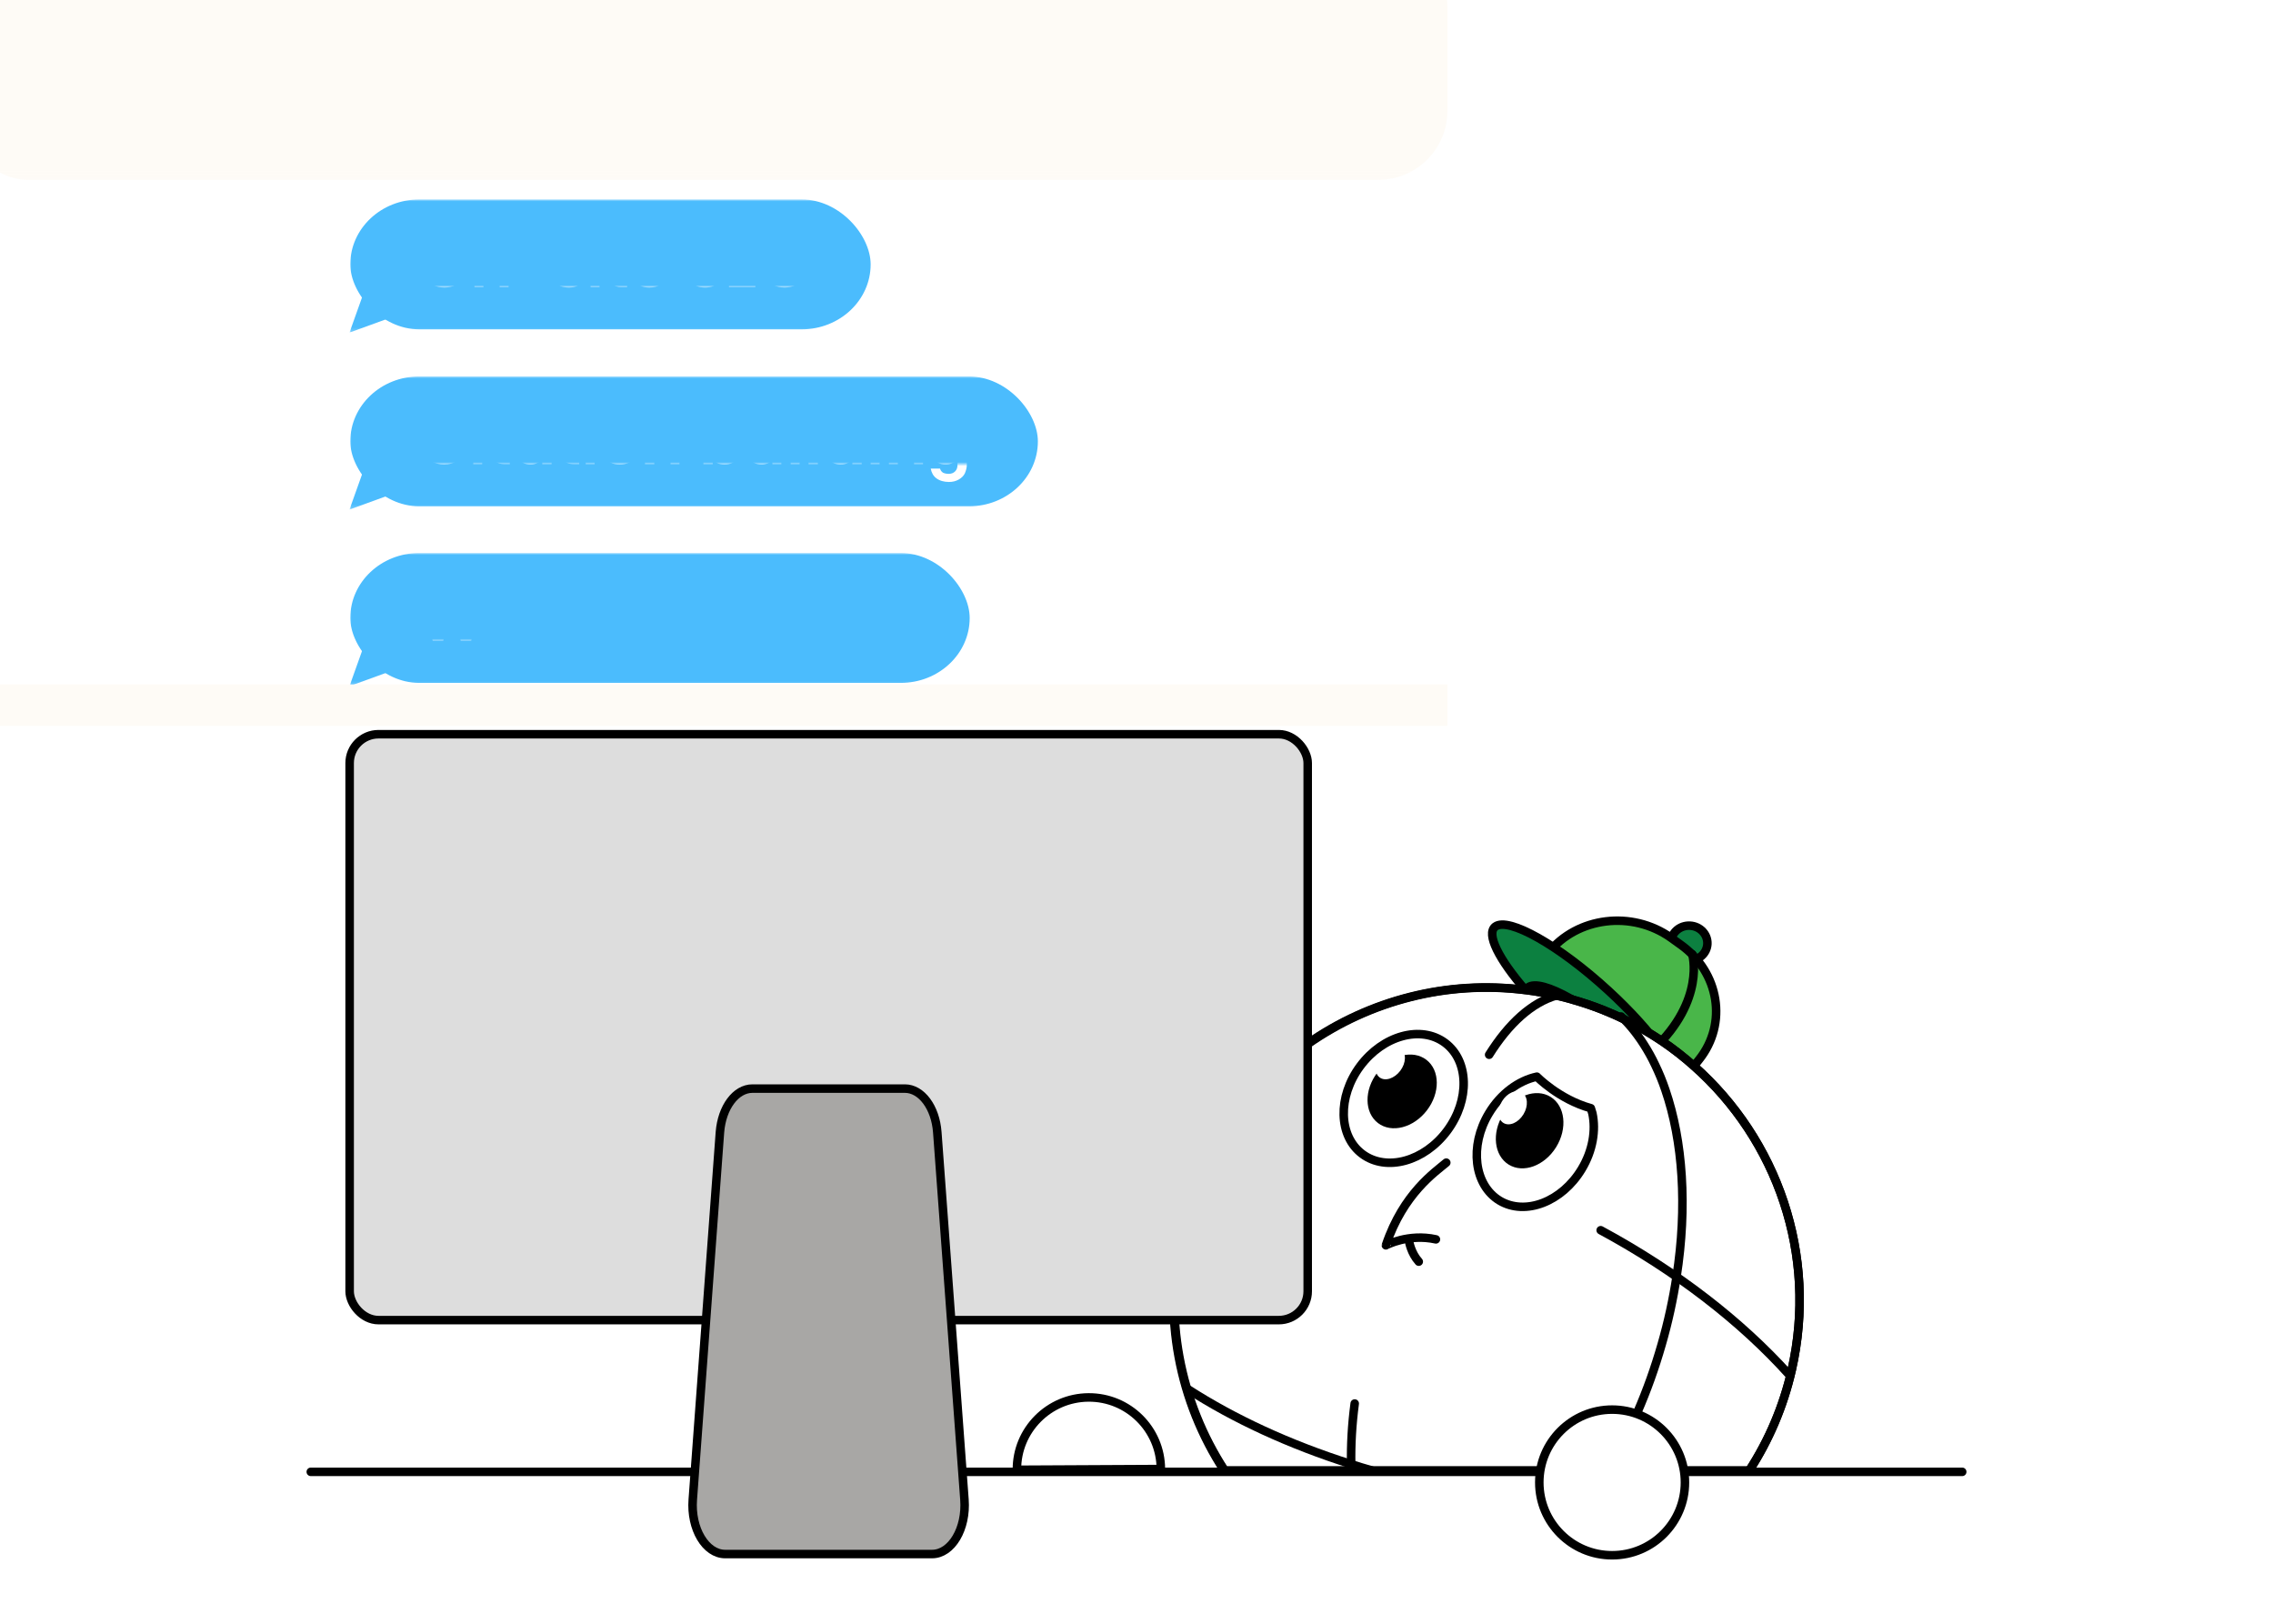 <svg xmlns:xlink="http://www.w3.org/1999/xlink" xmlns="http://www.w3.org/2000/svg" id="globey-_a0" viewBox="0 0 560 400" width="560" height="400"><defs><linearGradient id="globey-Gradient-0" x1="183.3" y1="0" x2="183.3" y2="81.7" gradientUnits="userSpaceOnUse"><stop offset=".7" stop-color="#fefbf6"></stop><stop offset="1" stop-color="#fefbf6" stop-opacity="0"></stop></linearGradient><linearGradient id="globey-Gradient-1" x1="183.3" y1="0" x2="183.3" y2="81.7" gradientUnits="userSpaceOnUse"><stop offset=".7" stop-color="#fefbf6"></stop><stop offset="1" stop-color="#fefbf6"></stop></linearGradient><mask id="mka-1"><path id="globey-mp-16" fill="#fff" d="M0,0L6.1,0L6.1,22.4L0,22.4Z" transform="translate(91.4,-5.6) translate(-97.6,-11.2)"></path></mask><mask id="mka-2"><path id="globey-mp-14" fill="#fff" d="M0,0L6.1,0L6.1,22.4L0,22.4Z" transform="translate(91.4,-5.6) translate(-97.6,-11.2)"></path></mask><mask id="mka-3"><path id="globey-mp-12" fill="#fff" d="M0,0L6.1,0L6.1,22.4L0,22.4Z" transform="translate(91.4,-5.6) translate(-97.6,-11.2)"></path></mask><mask id="mka-4"><path fill="#fff" d="M0 0h218.7v32.8h-218.7Z" transform="translate(109.4,16.4) translate(-109.4,-16.4)"></path></mask><mask id="mka-5"><path id="globey-mp-10" fill="#fff" d="M0,0L19.897,0L19.897,22.4L0,22.4Z" transform="translate(91.4,-5.6) translate(-97.6,-11.2)"></path></mask><mask id="mka-6"><path fill="#fff" d="M0 0h218.7v32.8h-218.7Z" transform="translate(109.4,16.4) translate(-109.4,-16.4)"></path></mask><mask id="mka-7"><path id="globey-mp-8" fill="#fff" d="M0,0L195.1,0L195.1,22.4L0,22.4Z" transform="translate(91.4,-5.6) translate(-97.6,-11.2)"></path></mask><mask id="mka-8"><path fill="#fff" d="M0 0h218.7v32.8h-218.7Z" transform="translate(109.4,16.4) translate(-109.4,-16.4)"></path></mask><mask id="mka-9"><path id="globey-mp-6" fill="#fff" d="M0,0L195.1,0L195.1,22.4L0,22.4Z" transform="translate(91.4,-5.6) translate(-97.6,-11.2)"></path></mask><mask id="mka-10"><path fill="#fff" d="M0 0h218.7v32.8h-218.7Z" transform="translate(109.4,16.4) translate(-109.4,-16.4)"></path></mask><mask id="mka-11"><path id="globey-mp-4" fill="#fff" d="M0,0L195.1,0L195.1,22.4L0,22.4Z" transform="translate(91.4,-5.6) translate(-97.6,-11.2)"></path></mask><mask id="mka-12"><path fill="#fff" d="M0 0h218.7v32.8h-218.7Z" transform="translate(109.4,16.4) translate(-109.4,-16.4)"></path></mask><mask id="mka-13"><path id="globey-mp-2" fill="#fff" d="M0,0L195.1,0L195.1,22.4L0,22.4Z" transform="translate(91.4,-5.6) translate(-97.6,-11.2)"></path></mask><mask id="mka-14"><path fill="#fff" d="M0 0h218.7v32.8h-218.7Z" transform="translate(109.4,16.4) translate(-109.4,-16.4)"></path></mask><linearGradient id="globey-Gradient-0" x1="183.3" y1="0" x2="183.3" y2="81.7" gradientUnits="userSpaceOnUse"><stop offset=".7" stop-color="#fefbf6"></stop><stop offset="1" stop-color="#fefbf6" stop-opacity="0"></stop></linearGradient><linearGradient id="globey-Gradient-1" x1="183.3" y1="0" x2="183.3" y2="81.7" gradientUnits="userSpaceOnUse"><stop offset=".7" stop-color="#fefbf6"></stop><stop offset="1" stop-color="#fefbf6"></stop></linearGradient><linearGradient id="globey-Gradient-0" x1="183.3" y1="0" x2="183.3" y2="81.7" gradientUnits="userSpaceOnUse"><stop offset=".7" stop-color="#fefbf6"></stop><stop offset="1" stop-color="#fefbf6" stop-opacity="0"></stop></linearGradient><linearGradient id="globey-Gradient-1" x1="183.3" y1="0" x2="183.3" y2="81.7" gradientUnits="userSpaceOnUse"><stop offset=".7" stop-color="#fefbf6"></stop><stop offset="1" stop-color="#fefbf6"></stop></linearGradient><linearGradient id="globey-Gradient-0" x1="183.3" y1="0" x2="183.3" y2="81.7" gradientUnits="userSpaceOnUse"><stop offset=".7" stop-color="#fefbf6"></stop><stop offset="1" stop-color="#fefbf6" stop-opacity="0"></stop></linearGradient><linearGradient id="globey-Gradient-1" x1="183.3" y1="0" x2="183.3" y2="81.7" gradientUnits="userSpaceOnUse"><stop offset=".7" stop-color="#fefbf6"></stop><stop offset="1" stop-color="#fefbf6"></stop></linearGradient><linearGradient id="globey-Gradient-0" x1="183.3" y1="0" x2="183.3" y2="81.7" gradientUnits="userSpaceOnUse"><stop offset=".7" stop-color="#fefbf6"></stop><stop offset="1" stop-color="#fefbf6" stop-opacity="0"></stop></linearGradient><linearGradient id="globey-Gradient-1" x1="183.3" y1="0" x2="183.3" y2="81.7" gradientUnits="userSpaceOnUse"><stop offset=".7" stop-color="#fefbf6"></stop><stop offset="1" stop-color="#fefbf6"></stop></linearGradient></defs><g id="globey-text" transform="translate(214,20.9) translate(-144,-158.4)" style="opacity: 1;"><g id="globey-laundry list" transform="translate(125.3,284.03)  translate(-109.2,0) translate(0,-153.2)"><g transform="translate(109.2,289.9) translate(-109.2,-16.4)"><g id="globey-task card" transform="translate(109.2,47.7)  translate(-109.2,0) translate(0,-16.4)"><g id="globey-speech bubble" opacity="0" transform="translate(109.2,16.4) translate(-109.2,-16.4)" style="opacity: 0;"><path d="M-2 0c0 0-4 11.2-4 11.2c0 0 11-4 11-4c0 0-7-7.2-7-7.2Z" fill="#4BBCFD" transform="translate(6,21.6)"></path><rect width="218.2" height="32" fill="#4BBCFD" rx="17" transform="translate(101.7,16.4) translate(-101.5,-16.4)"></rect></g><path fill="#FFFFFF" d="M7.4 0l-4.1-5v5h-2.2v-11.2h2.2v5l4.1-5h2.7l-4.6 5.6l4.7 5.6Zm12.6-4.6c0 .3-0.1 .6-0.1 .8h-6.5c.1 .7 .3 1.2 .7 1.5c.4 .4 .9 .6 1.4 .6c.9 0 1.5-0.4 1.8-1.1h2.4c-0.2 .9-0.7 1.6-1.4 2.1c-0.8 .6-1.7 .8-2.7 .8c-0.9 0-1.6-0.1-2.3-0.5c-0.7-0.4-1.2-0.9-1.6-1.6c-0.4-0.7-0.6-1.5-0.6-2.4c0-0.9 .2-1.8 .6-2.4c.4-0.7 .9-1.3 1.6-1.6c.6-0.4 1.4-0.6 2.3-0.6c.8 0 1.6 .2 2.2 .5c.7 .4 1.2 .9 1.6 1.6c.4 .6 .6 1.4 .6 2.3Zm-2.4-0.7c0-0.5-0.2-1-0.6-1.3c-0.4-0.4-0.9-0.6-1.5-0.6c-0.5 0-1 .2-1.4 .5c-0.4 .4-0.6 .8-0.7 1.4Zm12.5-3.6l-5.5 13.1h-2.4l1.9-4.4l-3.5-8.7h2.5l2.3 6.2l2.3-6.2Zm13.5 0l-2.6 8.9h-2.4l-1.7-6.2l-1.6 6.2h-2.4l-2.6-8.9h2.3l1.5 6.8l1.7-6.8h2.4l1.7 6.8l1.5-6.8Zm5.1 9c-0.8 0-1.6-0.1-2.3-0.5c-0.7-0.4-1.2-0.9-1.6-1.6c-0.4-0.7-0.6-1.5-0.6-2.4c0-0.9 .2-1.7 .6-2.4c.4-0.7 1-1.3 1.7-1.6c.6-0.4 1.4-0.6 2.3-0.6c.8 0 1.6 .2 2.3 .6c.7 .3 1.2 .9 1.6 1.6c.4 .7 .6 1.5 .6 2.4c0 .9-0.2 1.7-0.6 2.4c-0.4 .7-0.9 1.2-1.6 1.6c-0.7 .4-1.5 .5-2.4 .5Zm0-1.9c.4 0 .8-0.1 1.2-0.3c.3-0.2 .6-0.5 .8-0.9c.2-0.4 .3-0.9 .3-1.4c0-0.9-0.2-1.5-0.6-2c-0.5-0.4-1-0.7-1.7-0.7c-0.6 0-1.1 .3-1.6 .7c-0.4 .5-0.6 1.1-0.6 2c0 .8 .2 1.5 .6 1.9c.4 .5 1 .7 1.6 .7Zm8.5-5.7c.3-0.5 .7-0.8 1.1-1.1c.5-0.3 1-0.4 1.6-0.4v2.4h-0.6c-0.7 0-1.2 .1-1.5 .5c-0.4 .3-0.6 .9-0.6 1.7v4.4h-2.2v-8.9h2.2Zm3.7 3c0-0.9 .2-1.7 .5-2.3c.4-0.7 .9-1.3 1.5-1.6c.6-0.4 1.3-0.6 2-0.6c.6 0 1.2 .1 1.7 .4c.5 .2 .9 .6 1.2 1v-4.2h2.3v11.8h-2.3v-1.3c-0.2 .4-0.6 .8-1.1 1c-0.5 .3-1.1 .4-1.8 .4c-0.7 0-1.4-0.1-2-0.5c-0.6-0.4-1.1-1-1.5-1.7c-0.3-0.7-0.5-1.5-0.5-2.4Zm6.9 .1c0-0.6-0.1-1-0.3-1.4c-0.2-0.4-0.5-0.7-0.8-0.9c-0.4-0.2-0.8-0.3-1.2-0.3c-0.4 0-0.8 .1-1.2 .3c-0.3 .2-0.6 .5-0.8 .9c-0.2 .3-0.3 .8-0.3 1.3c0 .6 .1 1 .3 1.4c.2 .4 .5 .7 .9 1c.3 .2 .7 .3 1.1 .3c.4 0 .8-0.1 1.2-0.3c.3-0.2 .6-0.5 .8-0.9c.2-0.4 .3-0.9 .3-1.4Zm12.2 4.5c-0.8 0-1.6-0.1-2.3-0.5c-0.6-0.4-1.2-0.9-1.6-1.6c-0.4-0.7-0.6-1.5-0.6-2.4c0-0.9 .2-1.7 .6-2.4c.4-0.7 1-1.3 1.7-1.6c.7-0.4 1.5-0.6 2.3-0.6c.9 0 1.6 .2 2.3 .6c.7 .3 1.3 .9 1.7 1.6c.4 .7 .6 1.5 .6 2.4c0 .9-0.2 1.7-0.7 2.4c-0.4 .7-0.9 1.2-1.6 1.6c-0.7 .4-1.5 .5-2.4 .5Zm0-1.9c.4 0 .8-0.1 1.2-0.3c.3-0.2 .6-0.5 .8-0.9c.3-0.4 .4-0.9 .4-1.4c0-0.9-0.3-1.5-0.7-2c-0.4-0.4-1-0.7-1.6-0.7c-0.7 0-1.2 .3-1.6 .7c-0.5 .5-0.7 1.1-0.7 2c0 .8 .2 1.5 .6 1.9c.5 .5 1 .7 1.6 .7Zm8.5-5.8c.3-0.4 .7-0.7 1.2-1c.5-0.3 1.1-0.4 1.8-0.4c.7 0 1.4 .2 2 .6c.6 .3 1.1 .9 1.5 1.5c.3 .7 .5 1.5 .5 2.4c0 .9-0.2 1.7-0.5 2.4c-0.4 .7-0.9 1.3-1.5 1.7c-0.6 .4-1.3 .5-2 .5c-0.7 0-1.2-0.1-1.7-0.4c-0.5-0.2-0.9-0.6-1.3-1v5.5h-2.2v-13.1h2.2Zm4.7 3.1c0-0.5-0.1-1-0.3-1.3c-0.2-0.4-0.5-0.7-0.9-0.9c-0.3-0.2-0.7-0.3-1.1-0.3c-0.4 0-0.8 .1-1.2 .3c-0.3 .2-0.6 .5-0.8 .9c-0.2 .4-0.4 .8-0.4 1.4c0 .5 .2 1 .4 1.4c.2 .4 .5 .7 .8 .9c.4 .2 .8 .3 1.2 .3c.4 0 .8-0.1 1.1-0.3c.4-0.3 .7-0.6 .9-1c.2-0.4 .3-0.8 .3-1.4Zm6.6-2.5v4.3c0 .3 0 .5 .2 .6c.1 .1 .4 .2 .7 .2h1v1.9h-1.4c-1.9 0-2.8-0.9-2.8-2.8v-4.2h-1.1v-1.9h1.1v-2.2h2.3v2.2h1.9v1.9Zm4.7-2.9c-0.4 0-0.7-0.1-1-0.4c-0.3-0.2-0.4-0.6-0.4-0.9c0-0.4 .1-0.7 .4-1c.3-0.2 .6-0.3 1-0.3c.4 0 .7 .1 1 .3c.2 .3 .4 .6 .4 1c0 .3-0.2 .7-0.4 .9c-0.3 .3-0.6 .4-1 .4Zm1.1 1v8.9h-2.2v-8.9Zm13.2-0.1c1.1 0 2 .3 2.6 1c.7 .7 1 1.6 1 2.8v5.2h-2.2v-4.9c0-0.7-0.2-1.2-0.5-1.6c-0.4-0.4-0.9-0.5-1.5-0.5c-0.6 0-1.1 .1-1.4 .5c-0.4 .4-0.5 .9-0.5 1.6v4.9h-2.3v-4.9c0-0.7-0.2-1.2-0.5-1.6c-0.4-0.4-0.8-0.5-1.5-0.5c-0.6 0-1.1 .1-1.4 .5c-0.4 .4-0.6 .9-0.6 1.6v4.9h-2.2v-8.9h2.2v1.1c.3-0.4 .7-0.7 1.2-0.9c.4-0.2 .9-0.3 1.5-0.3c.6 0 1.3 .2 1.8 .4c.6 .3 1 .8 1.3 1.3c.3-0.5 .7-0.9 1.2-1.2c.6-0.3 1.2-0.5 1.8-0.5Zm6.9-0.9c-0.4 0-0.7-0.1-1-0.4c-0.2-0.2-0.4-0.6-0.4-0.9c0-0.4 .2-0.7 .4-1c.3-0.2 .6-0.3 1-0.3c.4 0 .7 .1 1 .3c.3 .3 .4 .6 .4 1c0 .3-0.1 .7-0.4 .9c-0.3 .3-0.6 .4-1 .4Zm1.1 1v8.9h-2.2v-8.9Zm4.3 7.1h3.9v1.8h-6.5v-1.8l3.9-5.2h-3.9v-1.9h6.5v1.8Zm5.1-2.7c0-0.9 .2-1.7 .5-2.3c.4-0.7 .9-1.3 1.5-1.6c.6-0.4 1.3-0.6 2-0.6c.7 0 1.3 .1 1.8 .4c.5 .3 .9 .6 1.2 1v-1.3h2.2v8.9h-2.2v-1.3c-0.3 .4-0.7 .8-1.2 1c-0.5 .3-1.1 .4-1.8 .4c-0.7 0-1.4-0.1-2-0.5c-0.6-0.4-1.1-1-1.5-1.7c-0.3-0.7-0.5-1.5-0.5-2.4Zm7 .1c0-0.6-0.1-1-0.4-1.4c-0.2-0.4-0.5-0.7-0.8-0.9c-0.4-0.2-0.8-0.3-1.2-0.3c-0.4 0-0.8 .1-1.1 .3c-0.4 .2-0.7 .5-0.9 .9c-0.2 .3-0.3 .8-0.3 1.3c0 .6 .1 1 .3 1.4c.2 .4 .5 .7 .9 1c.3 .2 .7 .3 1.1 .3c.4 0 .8-0.1 1.2-0.3c.3-0.2 .6-0.5 .8-0.9c.3-0.4 .4-0.9 .4-1.4Zm7-2.6v4.3c0 .3 .1 .5 .2 .6c.2 .1 .4 .2 .8 .2h1v1.9h-1.4c-1.9 0-2.8-0.9-2.8-2.8v-4.2h-1.1v-1.9h1.1v-2.2h2.2v2.2h2v1.9Zm4.7-2.9c-0.4 0-0.7-0.1-0.9-0.4c-0.3-0.2-0.4-0.6-0.4-0.9c0-0.4 .1-0.7 .4-1c.2-0.2 .5-0.3 .9-0.3c.4 0 .8 .1 1 .3c.3 .3 .4 .6 .4 1c0 .3-0.1 .7-0.4 .9c-0.2 .3-0.6 .4-1 .4Zm1.1 1v8.9h-2.2v-8.9Zm6.2 9c-0.9 0-1.6-0.1-2.3-0.5c-0.7-0.4-1.2-0.9-1.6-1.6c-0.4-0.7-0.6-1.5-0.6-2.4c0-0.9 .2-1.7 .6-2.4c.4-0.7 .9-1.3 1.6-1.6c.7-0.4 1.5-0.6 2.4-0.6c.8 0 1.6 .2 2.3 .6c.7 .3 1.2 .9 1.6 1.6c.4 .7 .6 1.5 .6 2.4c0 .9-0.2 1.7-0.6 2.4c-0.4 .7-1 1.2-1.7 1.6c-0.7 .4-1.4 .5-2.3 .5Zm0-1.9c.4 0 .8-0.1 1.1-0.3c.4-0.2 .7-0.5 .9-0.9c.2-0.4 .3-0.9 .3-1.4c0-0.9-0.2-1.5-0.6-2c-0.5-0.4-1-0.7-1.7-0.7c-0.6 0-1.1 .3-1.6 .7c-0.4 .5-0.6 1.1-0.6 2c0 .8 .2 1.5 .6 1.9c.4 .5 1 .7 1.6 .7Zm11.2-7.2c1 0 1.9 .3 2.5 1c.7 .7 1 1.6 1 2.8v5.2h-2.2v-4.9c0-0.7-0.2-1.2-0.6-1.6c-0.3-0.4-0.8-0.6-1.4-0.6c-0.6 0-1.1 .2-1.5 .6c-0.3 .4-0.5 .9-0.5 1.6v4.9h-2.2v-8.9h2.2v1.1c.3-0.3 .7-0.6 1.1-0.9c.5-0.2 1-0.3 1.6-0.3Z" mask="url(#mka-1)" transform="translate(17.1,21.6)"></path></g></g><g transform="translate(109.2,246.4) translate(-109.2,-16.4)"><g id="globey-task card-2" transform="translate(109.2,47.7)  translate(-109.2,0) translate(0,-16.4)"><g id="globey-speech bubble-1" opacity="0" transform="translate(109.2,16.4) translate(-109.2,-16.4)" style="opacity: 0;"><path d="M-2 0c0 0-4 11.2-4 11.2c0 0 11-4 11-4c0 0-7-7.2-7-7.2Z" fill="#4BBCFD" transform="translate(6,21.6)"></path><rect width="137.9" height="32" fill="#4BBCFD" rx="17" transform="translate(101.7,16.4) translate(-101.5,-16.4)"></rect></g><path fill="#FFFFFF" d="M3.3-1.8h3.7v1.8h-5.9v-11.2h2.2Zm6.3-8.1c-0.4 0-0.7-0.1-1-0.4c-0.3-0.2-0.4-0.6-0.4-0.9c0-0.4 .1-0.7 .4-1c.3-0.2 .6-0.3 1-0.3c.4 0 .7 .1 1 .3c.2 .3 .4 .6 .4 1c0 .3-0.2 .7-0.4 .9c-0.3 .3-0.6 .4-1 .4Zm1.1 1v8.9h-2.3v-8.9Zm7.1-0.1c1.1 0 1.9 .3 2.6 1c.6 .7 .9 1.6 .9 2.8v5.2h-2.2v-4.9c0-0.7-0.2-1.2-0.5-1.6c-0.4-0.4-0.9-0.6-1.5-0.6c-0.6 0-1.1 .2-1.4 .6c-0.4 .4-0.6 .9-0.6 1.6v4.9h-2.2v-8.9h2.2v1.1c.3-0.3 .7-0.6 1.2-0.9c.4-0.2 1-0.3 1.5-0.3Zm10.9 9l-3-3.8v3.8h-2.2v-11.8h2.2v6.7l3-3.8h2.9l-3.9 4.5l3.9 4.4Zm10.2-7.6c.3-0.4 .7-0.7 1.2-1c.5-0.3 1.1-0.4 1.7-0.4c.8 0 1.4 .2 2.1 .6c.6 .3 1.1 .9 1.4 1.5c.4 .7 .6 1.5 .6 2.4c0 .9-0.2 1.7-0.6 2.4c-0.3 .7-0.8 1.3-1.4 1.7c-0.7 .4-1.3 .5-2.1 .5c-0.7 0-1.2-0.1-1.7-0.3c-0.5-0.3-0.9-0.6-1.2-1.1v1.3h-2.3v-11.8h2.3Zm4.7 3.1c0-0.5-0.1-1-0.4-1.3c-0.2-0.4-0.5-0.7-0.8-0.9c-0.4-0.2-0.8-0.3-1.2-0.3c-0.4 0-0.8 .1-1.1 .3c-0.4 .2-0.7 .5-0.9 .9c-0.2 .4-0.3 .8-0.3 1.4c0 .5 .1 1 .3 1.4c.2 .4 .5 .7 .9 .9c.3 .2 .7 .3 1.1 .3c.4 0 .8-0.1 1.2-0.3c.3-0.3 .6-0.6 .8-1c.3-0.4 .4-0.8 .4-1.4Zm12.2-4.4v8.9h-2.2v-1.1c-0.3 .4-0.7 .7-1.1 .9c-0.5 .2-1 .3-1.5 .3c-0.7 0-1.4-0.1-1.9-0.4c-0.5-0.3-0.9-0.8-1.2-1.3c-0.3-0.6-0.5-1.3-0.5-2.1v-5.2h2.2v4.9c0 .7 .2 1.3 .6 1.6c.3 .4 .8 .6 1.4 .6c.6 0 1.1-0.2 1.5-0.6c.3-0.3 .5-0.9 .5-1.6v-4.9Zm3.4-1c-0.4 0-0.7-0.1-1-0.4c-0.3-0.2-0.4-0.6-0.4-0.9c0-0.4 .1-0.7 .4-1c.3-0.2 .6-0.3 1-0.3c.4 0 .7 .1 1 .3c.2 .3 .4 .6 .4 1c0 .3-0.2 .7-0.4 .9c-0.3 .3-0.6 .4-1 .4Zm1.1 1v8.9h-2.2v-8.9Zm4.5-2.9v11.8h-2.3v-11.8Zm1.6 7.3c0-0.9 .2-1.7 .5-2.3c.4-0.7 .9-1.3 1.5-1.6c.6-0.4 1.3-0.6 2.1-0.6c.5 0 1.1 .1 1.6 .4c.5 .2 .9 .6 1.2 1v-4.2h2.3v11.8h-2.3v-1.3c-0.2 .4-0.6 .8-1.1 1c-0.5 .3-1.1 .4-1.8 .4c-0.7 0-1.4-0.1-2-0.5c-0.6-0.4-1.1-1-1.5-1.7c-0.3-0.7-0.5-1.5-0.5-2.4Zm7 .1c0-0.6-0.1-1-0.4-1.4c-0.2-0.4-0.5-0.7-0.8-0.9c-0.4-0.2-0.8-0.3-1.2-0.3c-0.4 0-0.8 .1-1.1 .3c-0.4 .2-0.7 .5-0.9 .9c-0.2 .3-0.3 .8-0.3 1.3c0 .6 .1 1 .3 1.4c.2 .4 .5 .7 .9 1c.3 .2 .7 .3 1.1 .3c.4 0 .8-0.1 1.2-0.3c.3-0.2 .6-0.5 .8-0.9c.3-0.4 .4-0.9 .4-1.4Zm5.5-5.5c-0.4 0-0.7-0.1-0.9-0.4c-0.3-0.2-0.4-0.6-0.4-0.9c0-0.4 .1-0.7 .4-1c.2-0.2 .5-0.3 .9-0.3c.4 0 .8 .1 1 .3c.3 .3 .4 .6 .4 1c0 .3-0.1 .7-0.4 .9c-0.2 .3-0.6 .4-1 .4Zm1.1 1v8.9h-2.2v-8.9Zm7.2-0.1c1 0 1.9 .3 2.5 1c.7 .7 1 1.6 1 2.8v5.2h-2.2v-4.9c0-0.7-0.2-1.2-0.6-1.6c-0.3-0.4-0.8-0.6-1.4-0.6c-0.6 0-1.1 .2-1.5 .6c-0.3 .4-0.5 .9-0.5 1.6v4.9h-2.2v-8.9h2.2v1.1c.3-0.3 .7-0.6 1.1-0.9c.5-0.2 1-0.3 1.6-0.3Zm9.1 0c.7 0 1.3 .1 1.8 .4c.5 .2 .9 .6 1.1 1v-1.3h2.3v9c0 .8-0.2 1.5-0.5 2.2c-0.3 .6-0.8 1.1-1.5 1.5c-0.7 .4-1.5 .6-2.4 .6c-1.2 0-2.3-0.3-3.1-0.9c-0.8-0.6-1.2-1.4-1.4-2.4h2.3c.1 .4 .3 .7 .7 1c.4 .2 .9 .3 1.4 .3c.7 0 1.2-0.2 1.6-0.6c.4-0.4 .6-0.9 .6-1.7v-1.4c-0.2 .4-0.6 .8-1.2 1c-0.5 .3-1 .4-1.7 .4c-0.7 0-1.4-0.1-2-0.5c-0.7-0.4-1.1-1-1.5-1.7c-0.4-0.7-0.5-1.5-0.5-2.4c0-0.9 .1-1.7 .5-2.3c.4-0.7 .8-1.3 1.5-1.6c.6-0.4 1.3-0.6 2-0.6Zm2.9 4.6c0-0.6-0.1-1-0.3-1.4c-0.2-0.4-0.5-0.7-0.8-0.9c-0.4-0.2-0.8-0.3-1.2-0.3c-0.4 0-0.8 .1-1.2 .3c-0.3 .2-0.6 .5-0.8 .9c-0.2 .3-0.3 .8-0.3 1.3c0 .6 .1 1 .3 1.4c.2 .4 .5 .7 .8 1c.4 .2 .8 .3 1.2 .3c.4 0 .8-0.1 1.2-0.3c.3-0.2 .6-0.5 .8-0.9c.2-0.4 .3-0.9 .3-1.4Z" mask="url(#mka-2)" transform="translate(17.1,21.6)"></path></g></g><g mask="url(#mka-4)" transform="translate(109.2,202.8) translate(-109.2,-16.4)"><g id="globey-task card-3" transform="translate(109.2,47.7)  translate(-109.2,0) translate(0,-16.4)"><g id="globey-speech bubble-2" opacity="0" transform="translate(109.2,16.4) translate(-109.2,-16.4)" style="opacity: 0;"><path d="M-2 0c0 0-4 11.2-4 11.2c0 0 11-4 11-4c0 0-7-7.2-7-7.2Z" fill="#4BBCFD" transform="translate(6,21.6)"></path><rect width="201.2" height="32" fill="#4BBCFD" rx="17" transform="translate(101.7,16.4) translate(-101.5,-16.4)"></rect></g><path fill="#FFFFFF" d="M.6-5.6c0-1.1 .2-2.1 .7-3c.5-0.8 1.2-1.5 2-2c.9-0.5 1.9-0.7 2.9-0.7c1.3 0 2.4 .3 3.3 .9c.9 .7 1.6 1.6 2 2.7h-2.6c-0.3-0.5-0.6-0.9-1.1-1.2c-0.4-0.3-1-0.4-1.6-0.4c-0.6 0-1.2 .2-1.7 .5c-0.5 .3-0.9 .7-1.2 1.2c-0.3 .6-0.4 1.3-0.4 2c0 .7 .1 1.4 .4 1.9c.3 .6 .7 1 1.2 1.3c.5 .3 1.1 .5 1.7 .5c.6 0 1.2-0.1 1.6-0.4c.5-0.3 .8-0.7 1.1-1.2h2.6c-0.4 1.1-1.1 2-2 2.6c-0.9 .7-2 1-3.3 1c-1 0-2-0.2-2.9-0.7c-0.8-0.5-1.5-1.2-2-2.1c-0.5-0.8-0.7-1.8-0.7-2.9Zm15-1.9c.3-0.5 .7-0.8 1.2-1.1c.4-0.3 .9-0.4 1.5-0.4v2.4h-0.5c-0.8 0-1.3 .1-1.6 .5c-0.4 .3-0.6 .9-0.6 1.7v4.4h-2.2v-8.9h2.2Zm12.5 2.9c0 .3 0 .6-0.1 .8h-6.4c0 .7 .2 1.2 .6 1.5c.4 .4 .9 .6 1.5 .6c.8 0 1.4-0.4 1.8-1.1h2.4c-0.3 .9-0.8 1.6-1.5 2.1c-0.7 .6-1.6 .8-2.7 .8c-0.8 0-1.6-0.1-2.3-0.5c-0.6-0.4-1.2-0.9-1.6-1.6c-0.3-0.7-0.5-1.5-0.5-2.4c0-0.9 .2-1.8 .5-2.4c.4-0.7 .9-1.3 1.6-1.6c.7-0.4 1.5-0.6 2.3-0.6c.9 0 1.6 .2 2.3 .5c.7 .4 1.2 .9 1.5 1.6c.4 .6 .6 1.4 .6 2.3Zm-2.3-0.7c0-0.5-0.2-1-0.6-1.3c-0.5-0.4-1-0.6-1.5-0.6c-0.6 0-1.1 .2-1.4 .5c-0.4 .4-0.6 .8-0.7 1.4Zm3.4 .8c0-0.9 .1-1.7 .5-2.3c.3-0.7 .8-1.3 1.4-1.6c.7-0.4 1.3-0.6 2.1-0.6c.7 0 1.2 .1 1.7 .4c.5 .3 .9 .6 1.2 1v-1.3h2.3v8.9h-2.3v-1.3c-0.3 .4-0.7 .8-1.2 1c-0.5 .3-1.1 .4-1.7 .4c-0.8 0-1.4-0.1-2.1-0.5c-0.6-0.4-1.1-1-1.4-1.7c-0.4-0.7-0.5-1.5-0.5-2.4Zm6.9 .1c0-0.6-0.1-1-0.3-1.4c-0.2-0.4-0.5-0.7-0.9-0.9c-0.3-0.2-0.7-0.3-1.1-0.3c-0.4 0-0.8 .1-1.2 .3c-0.3 .2-0.6 .5-0.8 .9c-0.2 .3-0.4 .8-0.4 1.3c0 .6 .2 1 .4 1.4c.2 .4 .5 .7 .8 1c.4 .2 .8 .3 1.2 .3c.4 0 .8-0.1 1.1-0.3c.4-0.2 .7-0.5 .9-0.9c.2-0.4 .3-0.9 .3-1.4Zm7.1-2.6v4.3c0 .3 .1 .5 .2 .6c.1 .1 .4 .2 .7 .2h1.1v1.9h-1.4c-1.9 0-2.9-0.9-2.9-2.8v-4.2h-1v-1.9h1v-2.2h2.3v2.2h2v1.9Zm11.8 2.4c0 .3 0 .6 0 .8h-6.5c0 .7 .2 1.2 .6 1.5c.4 .4 .9 .6 1.5 .6c.8 0 1.4-0.4 1.8-1.1h2.4c-0.3 .9-0.8 1.6-1.5 2.1c-0.7 .6-1.6 .8-2.7 .8c-0.8 0-1.6-0.1-2.2-0.5c-0.7-0.4-1.3-0.9-1.6-1.6c-0.4-0.7-0.6-1.5-0.6-2.4c0-0.9 .2-1.8 .6-2.4c.3-0.7 .9-1.3 1.5-1.6c.7-0.4 1.5-0.6 2.3-0.6c.9 0 1.6 .2 2.3 .5c.7 .4 1.2 .9 1.6 1.6c.3 .6 .5 1.4 .5 2.3Zm-2.3-0.7c0-0.5-0.2-1-0.6-1.3c-0.4-0.4-0.9-0.6-1.5-0.6c-0.6 0-1 .2-1.4 .5c-0.4 .4-0.6 .8-0.7 1.4Zm18.8-3.7c1.1 0 1.9 .3 2.6 1c.7 .7 1 1.6 1 2.8v5.2h-2.2v-4.9c0-0.7-0.2-1.2-0.6-1.6c-0.3-0.4-0.8-0.5-1.4-0.5c-0.6 0-1.1 .1-1.5 .5c-0.3 .4-0.5 .9-0.5 1.6v4.9h-2.2v-4.9c0-0.7-0.2-1.2-0.6-1.6c-0.3-0.4-0.8-0.5-1.4-0.5c-0.6 0-1.1 .1-1.5 .5c-0.3 .4-0.5 .9-0.5 1.6v4.9h-2.2v-8.9h2.2v1.1c.3-0.4 .7-0.7 1.1-0.9c.5-0.2 1-0.3 1.5-0.3c.7 0 1.3 .2 1.9 .4c.5 .3 .9 .8 1.2 1.3c.3-0.5 .7-0.9 1.3-1.2c.5-0.3 1.1-0.5 1.8-0.5Zm9.7 9.1c-0.9 0-1.7-0.1-2.3-0.5c-0.7-0.4-1.3-0.9-1.6-1.6c-0.4-0.7-0.6-1.5-0.6-2.4c0-0.9 .2-1.7 .6-2.4c.4-0.7 .9-1.3 1.6-1.6c.7-0.4 1.5-0.6 2.3-0.6c.9 0 1.7 .2 2.3 .6c.7 .3 1.3 .9 1.7 1.6c.4 .7 .6 1.5 .6 2.4c0 .9-0.2 1.7-0.6 2.4c-0.4 .7-1 1.2-1.7 1.6c-0.7 .4-1.5 .5-2.3 .5Zm0-1.9c.4 0 .8-0.1 1.1-0.3c.4-0.2 .7-0.5 .9-0.9c.2-0.4 .3-0.9 .3-1.4c0-0.9-0.2-1.5-0.7-2c-0.4-0.4-1-0.7-1.6-0.7c-0.6 0-1.2 .3-1.6 .7c-0.4 .5-0.7 1.1-0.7 2c0 .8 .3 1.5 .7 1.9c.4 .5 .9 .7 1.6 .7Zm8.5-5.7c.3-0.5 .6-0.8 1.1-1.1c.5-0.3 1-0.4 1.6-0.4v2.4h-0.6c-0.7 0-1.2 .1-1.6 .5c-0.3 .3-0.5 .9-0.5 1.7v4.4h-2.3v-8.9h2.3Zm12.4 2.9c0 .3 0 .6 0 .8h-6.5c.1 .7 .3 1.2 .7 1.5c.4 .4 .8 .6 1.4 .6c.9 0 1.4-0.4 1.8-1.1h2.4c-0.2 .9-0.7 1.6-1.5 2.1c-0.7 .6-1.6 .8-2.6 .8c-0.9 0-1.6-0.1-2.3-0.5c-0.7-0.4-1.2-0.9-1.6-1.6c-0.4-0.7-0.6-1.5-0.6-2.4c0-0.9 .2-1.8 .6-2.4c.4-0.7 .9-1.3 1.6-1.6c.6-0.4 1.4-0.6 2.3-0.6c.8 0 1.6 .2 2.2 .5c.7 .4 1.2 .9 1.6 1.6c.4 .6 .5 1.4 .5 2.3Zm-2.3-0.7c0-0.5-0.2-1-0.6-1.3c-0.4-0.4-0.9-0.6-1.5-0.6c-0.5 0-1 .2-1.4 .5c-0.4 .4-0.6 .8-0.7 1.4Zm7.2 .9c0-0.9 .2-1.8 .6-2.4c.3-0.7 .9-1.3 1.5-1.6c.7-0.4 1.4-0.6 2.3-0.6c1.1 0 2 .3 2.7 .8c.7 .6 1.2 1.3 1.5 2.3h-2.4c-0.2-0.4-0.4-0.7-0.7-0.9c-0.3-0.2-0.7-0.3-1.1-0.3c-0.7 0-1.2 .2-1.5 .7c-0.4 .5-0.6 1.1-0.6 2c0 .8 .2 1.5 .6 1.9c.3 .5 .8 .7 1.5 .7c.9 0 1.5-0.4 1.8-1.2h2.4c-0.3 1-0.8 1.7-1.5 2.3c-0.7 .6-1.6 .8-2.7 .8c-0.9 0-1.6-0.1-2.3-0.5c-0.6-0.4-1.2-0.9-1.5-1.6c-0.4-0.7-0.6-1.5-0.6-2.4Zm14.1 4.5c-0.8 0-1.6-0.1-2.3-0.5c-0.6-0.4-1.2-0.9-1.6-1.6c-0.4-0.7-0.5-1.5-0.5-2.4c0-0.9 .2-1.7 .6-2.4c.4-0.7 .9-1.3 1.6-1.6c.7-0.4 1.5-0.6 2.3-0.6c.9 0 1.6 .2 2.3 .6c.7 .3 1.3 .9 1.7 1.6c.4 .7 .6 1.5 .6 2.4c0 .9-0.2 1.7-0.6 2.4c-0.5 .7-1 1.2-1.7 1.6c-0.7 .4-1.5 .5-2.4 .5Zm0-1.9c.5 0 .8-0.1 1.2-0.3c.4-0.2 .6-0.5 .8-0.9c.3-0.4 .4-0.9 .4-1.4c0-0.9-0.3-1.5-0.7-2c-0.4-0.4-1-0.7-1.6-0.7c-0.7 0-1.2 .3-1.6 .7c-0.5 .5-0.7 1.1-0.7 2c0 .8 .2 1.5 .7 1.9c.4 .5 .9 .7 1.5 .7Zm11.2-7.2c1.1 0 1.9 .3 2.6 1c.6 .7 1 1.6 1 2.8v5.2h-2.3v-4.9c0-0.7-0.2-1.2-0.5-1.6c-0.4-0.4-0.8-0.6-1.4-0.6c-0.7 0-1.1 .2-1.5 .6c-0.4 .4-0.5 .9-0.5 1.6v4.9h-2.3v-8.9h2.3v1.1c.3-0.3 .6-0.6 1.1-0.9c.5-0.2 1-0.3 1.5-0.3Zm8.3 2v4.3c0 .3 .1 .5 .2 .6c.2 .1 .4 .2 .7 .2h1.1v1.9h-1.4c-1.9 0-2.9-0.9-2.9-2.8v-4.2h-1v-1.9h1v-2.2h2.3v2.2h2v1.9Zm11.8 2.4c0 .3 0 .6 0 .8h-6.5c0 .7 .3 1.2 .7 1.5c.4 .4 .8 .6 1.4 .6c.9 0 1.4-0.4 1.8-1.1h2.4c-0.2 .9-0.7 1.6-1.5 2.1c-0.7 .6-1.6 .8-2.6 .8c-0.9 0-1.6-0.1-2.3-0.5c-0.7-0.4-1.2-0.9-1.6-1.6c-0.4-0.7-0.6-1.5-0.6-2.4c0-0.9 .2-1.8 .6-2.4c.4-0.7 .9-1.3 1.5-1.6c.7-0.4 1.5-0.6 2.4-0.6c.8 0 1.6 .2 2.2 .5c.7 .4 1.2 .9 1.6 1.6c.4 .6 .5 1.4 .5 2.3Zm-2.3-0.7c0-0.5-0.2-1-0.6-1.3c-0.4-0.4-0.9-0.6-1.5-0.6c-0.5 0-1 .2-1.4 .5c-0.4 .4-0.6 .8-0.7 1.4Zm8.9-3.7c1 0 1.9 .3 2.5 1c.7 .7 1 1.6 1 2.8v5.2h-2.2v-4.9c0-0.7-0.2-1.2-0.5-1.6c-0.4-0.4-0.9-0.6-1.5-0.6c-0.6 0-1.1 .2-1.5 .6c-0.3 .4-0.5 .9-0.5 1.6v4.9h-2.2v-8.9h2.2v1.1c.3-0.3 .7-0.6 1.2-0.9c.4-0.2 .9-0.3 1.5-0.3Zm8.3 2v4.3c0 .3 0 .5 .2 .6c.1 .1 .4 .2 .7 .2h1v1.9h-1.4c-1.9 0-2.8-0.9-2.8-2.8v-4.2h-1.1v-1.9h1.1v-2.2h2.3v2.2h1.9v1.9Z" mask="url(#mka-3)" transform="translate(17.1,21.6)"></path></g></g><g mask="url(#mka-6)" transform="translate(109.2,159.3) translate(-109.2,-16.4)"><g id="globey-task card-4" transform="translate(109.2,16.4)  translate(-109.2,0) translate(0,-16.4)"><g id="globey-speech bubble-3" opacity="0" transform="translate(109.2,16.4) translate(-109.2,-16.4)" style="opacity: 1;"><path d="M-2 0c0 0-4 11.2-4 11.2c0 0 11-4 11-4c0 0-7-7.2-7-7.2Z" fill="#4BBCFD" transform="translate(6,21.6)"></path><rect width="152.6" height="32" fill="#4BBCFD" rx="17" transform="translate(101.7,16.4) translate(-101.5,-16.4)"></rect></g><path fill="#FFFFFF" d="M16-11.2l-3.1 11.2h-2.6l-2.1-8l-2.2 8h-2.6l-3-11.2h2.4l1.9 8.7l2.3-8.7h2.5l2.1 8.7l2-8.7Zm9.7 6.6c0 .3 0 .6 0 .8h-6.5c0 .7 .3 1.2 .7 1.5c.4 .4 .8 .6 1.4 .6c.9 0 1.4-0.4 1.8-1.1h2.4c-0.2 .9-0.7 1.6-1.5 2.1c-0.7 .6-1.6 .8-2.6 .8c-0.9 0-1.7-0.1-2.3-0.5c-0.7-0.4-1.2-0.9-1.6-1.6c-0.4-0.7-0.6-1.5-0.6-2.4c0-0.9 .2-1.8 .6-2.4c.4-0.7 .9-1.3 1.5-1.6c.7-0.4 1.5-0.6 2.4-0.6c.8 0 1.6 .2 2.2 .5c.7 .4 1.2 .9 1.6 1.6c.4 .6 .5 1.4 .5 2.3Zm-2.3-0.7c0-0.5-0.2-1-0.6-1.3c-0.4-0.4-0.9-0.6-1.5-0.6c-0.6 0-1 .2-1.4 .5c-0.4 .4-0.6 .8-0.7 1.4Zm6.2-2.3c.3-0.4 .7-0.7 1.2-1c.5-0.3 1.1-0.4 1.7-0.4c.8 0 1.5 .2 2.1 .6c.6 .3 1.1 .9 1.4 1.5c.4 .7 .6 1.5 .6 2.4c0 .9-0.2 1.7-0.6 2.4c-0.3 .7-0.8 1.3-1.4 1.7c-0.6 .4-1.3 .5-2.1 .5c-0.6 0-1.2-0.1-1.7-0.3c-0.5-0.3-0.9-0.6-1.2-1.1v1.3h-2.2v-11.8h2.2Zm4.7 3.1c0-0.5-0.1-1-0.3-1.3c-0.2-0.4-0.5-0.7-0.9-0.9c-0.4-0.2-0.7-0.3-1.2-0.3c-0.4 0-0.7 .1-1.1 .3c-0.4 .2-0.6 .5-0.9 .9c-0.2 .4-0.3 .8-0.3 1.4c0 .5 .1 1 .3 1.4c.3 .4 .5 .7 .9 .9c.4 .2 .7 .3 1.1 .3c.5 0 .8-0.1 1.2-0.3c.4-0.3 .7-0.6 .9-1c.2-0.4 .3-0.8 .3-1.4Zm7.3 4.6c-0.7 0-1.4-0.1-1.9-0.3c-0.6-0.3-1.1-0.7-1.4-1.1c-0.4-0.5-0.5-1-0.6-1.5h2.3c0 .3 .2 .6 .5 .8c.3 .3 .7 .4 1.1 .4c.4 0 .7-0.1 1-0.3c.2-0.1 .3-0.4 .3-0.6c0-0.3-0.1-0.5-0.4-0.7c-0.3-0.1-0.8-0.3-1.4-0.4c-0.7-0.2-1.2-0.4-1.6-0.5c-0.4-0.2-0.8-0.5-1.1-0.8c-0.3-0.4-0.5-0.9-0.5-1.5c0-0.4 .2-0.9 .5-1.3c.2-0.4 .7-0.7 1.2-1c.5-0.2 1.1-0.3 1.8-0.3c1.1 0 1.9 .3 2.6 .8c.6 .5 .9 1.2 1 2.1h-2.1c-0.1-0.3-0.2-0.6-0.5-0.8c-0.2-0.2-0.6-0.3-1-0.3c-0.4 0-0.7 0-1 .2c-0.2 .1-0.3 .3-0.3 .6c0 .3 .2 .5 .5 .7c.3 .2 .7 .3 1.4 .5c.6 .1 1.1 .3 1.5 .5c.5 .1 .8 .4 1.1 .8c.3 .3 .5 .8 .5 1.4c0 .5-0.1 .9-0.4 1.3c-0.3 .5-0.7 .8-1.2 1c-0.6 .2-1.2 .3-1.9 .3Zm6.5-10c-0.4 0-0.8-0.1-1-0.4c-0.3-0.2-0.4-0.6-0.4-0.9c0-0.4 .1-0.7 .4-1c.2-0.2 .6-0.3 1-0.3c.4 0 .7 .1 1 .3c.2 .3 .3 .6 .3 1c0 .3-0.1 .7-0.3 .9c-0.3 .3-0.6 .4-1 .4Zm1.1 1v8.9h-2.3v-8.9Zm4.8 1.9v4.3c0 .3 .1 .5 .2 .6c.2 .1 .4 .2 .7 .2h1.1v1.9h-1.4c-1.9 0-2.9-0.9-2.9-2.8v-4.2h-1v-1.9h1v-2.2h2.3v2.2h2v1.9Zm11.8 2.4c0 .3 0 .6 0 .8h-6.5c0 .7 .3 1.2 .7 1.5c.4 .4 .8 .6 1.4 .6c.8 0 1.4-0.4 1.8-1.1h2.4c-0.3 .9-0.7 1.6-1.5 2.1c-0.7 .6-1.6 .8-2.6 .8c-0.9 0-1.7-0.1-2.3-0.5c-0.7-0.4-1.2-0.9-1.6-1.6c-0.4-0.7-0.6-1.5-0.6-2.4c0-0.9 .2-1.8 .6-2.4c.3-0.7 .9-1.3 1.5-1.6c.7-0.4 1.5-0.6 2.4-0.6c.8 0 1.6 .2 2.2 .5c.7 .4 1.2 .9 1.6 1.6c.3 .6 .5 1.4 .5 2.3Zm-2.3-0.7c0-0.5-0.2-1-0.6-1.3c-0.4-0.4-0.9-0.6-1.5-0.6c-0.6 0-1 .2-1.4 .5c-0.4 .4-0.6 .8-0.7 1.4Zm16 .7c0 .3 0 .6 0 .8h-6.5c0 .7 .2 1.2 .6 1.5c.4 .4 .9 .6 1.5 .6c.8 0 1.4-0.4 1.8-1.1h2.4c-0.3 .9-0.8 1.6-1.5 2.1c-0.7 .6-1.6 .8-2.7 .8c-0.8 0-1.6-0.1-2.2-0.5c-0.7-0.4-1.3-0.9-1.6-1.6c-0.4-0.7-0.6-1.5-0.6-2.4c0-0.9 .2-1.8 .6-2.4c.3-0.7 .9-1.3 1.5-1.6c.7-0.4 1.5-0.6 2.3-0.6c.9 0 1.6 .2 2.3 .5c.7 .4 1.2 .9 1.6 1.6c.3 .6 .5 1.4 .5 2.3Zm-2.3-0.7c0-0.5-0.2-1-0.6-1.3c-0.4-0.4-0.9-0.6-1.5-0.6c-0.6 0-1 .2-1.4 .5c-0.4 .4-0.6 .8-0.7 1.4Zm6.2-2.2c.3-0.5 .7-0.8 1.1-1.1c.5-0.3 1-0.4 1.6-0.4v2.4h-0.6c-0.7 0-1.2 .1-1.6 .5c-0.3 .3-0.5 .9-0.5 1.7v4.4h-2.2v-8.9h2.2Zm6.5 0c.2-0.5 .6-0.8 1.1-1.1c.5-0.3 1-0.4 1.6-0.4v2.4h-0.6c-0.7 0-1.2 .1-1.6 .5c-0.4 .3-0.5 .9-0.5 1.7v4.4h-2.3v-8.9h2.3Zm8.1 7.6c-0.8 0-1.6-0.1-2.3-0.5c-0.7-0.4-1.2-0.9-1.6-1.6c-0.4-0.7-0.6-1.5-0.6-2.4c0-0.9 .2-1.7 .6-2.4c.4-0.7 1-1.3 1.7-1.6c.7-0.4 1.4-0.6 2.3-0.6c.8 0 1.6 .2 2.3 .6c.7 .3 1.2 .9 1.6 1.6c.4 .7 .6 1.5 .6 2.4c0 .9-0.2 1.7-0.6 2.4c-0.4 .7-0.9 1.2-1.6 1.6c-0.7 .4-1.5 .5-2.4 .5Zm0-1.9c.4 0 .8-0.1 1.2-0.3c.3-0.2 .6-0.5 .8-0.9c.2-0.4 .3-0.9 .3-1.4c0-0.9-0.2-1.5-0.6-2c-0.5-0.4-1-0.7-1.6-0.7c-0.7 0-1.2 .3-1.7 .7c-0.4 .5-0.6 1.1-0.6 2c0 .8 .2 1.5 .6 1.9c.5 .5 1 .7 1.6 .7Zm8.5-5.7c.3-0.5 .7-0.8 1.2-1.1c.4-0.3 1-0.4 1.6-0.4v2.4h-0.6c-0.7 0-1.3 .1-1.6 .5c-0.4 .3-0.6 .9-0.6 1.7v4.4h-2.2v-8.9h2.2Zm7.7 7.6c-0.8 0-1.4-0.1-2-0.3c-0.6-0.3-1-0.7-1.4-1.1c-0.3-0.5-0.5-1-0.5-1.5h2.2c.1 .3 .2 .6 .5 .8c.3 .3 .7 .4 1.1 .4c.5 0 .8-0.1 1-0.3c.3-0.1 .4-0.4 .4-0.6c0-0.3-0.2-0.5-0.4-0.7c-0.3-0.1-0.8-0.3-1.4-0.4c-0.7-0.2-1.2-0.4-1.7-0.5c-0.4-0.2-0.8-0.5-1.1-0.8c-0.3-0.4-0.4-0.9-0.4-1.5c0-0.4 .1-0.9 .4-1.3c.3-0.4 .7-0.7 1.2-1c.6-0.2 1.2-0.3 1.9-0.3c1 0 1.9 .3 2.5 .8c.6 .5 1 1.2 1.1 2.1h-2.2c0-0.3-0.2-0.6-0.4-0.8c-0.3-0.2-0.6-0.3-1.1-0.3c-0.4 0-0.7 0-0.9 .2c-0.2 .1-0.3 .3-0.3 .6c0 .3 .1 .5 .4 .7c.3 .2 .8 .3 1.4 .5c.6 .1 1.2 .3 1.6 .5c.4 .1 .8 .4 1.1 .8c.3 .3 .4 .8 .4 1.4c0 .5-0.1 .9-0.4 1.3c-0.3 .5-0.7 .8-1.2 1c-0.5 .2-1.1 .3-1.8 .3Z" mask="url(#mka-5)" transform="translate(17.1,21.6)"></path></g></g><g mask="url(#mka-8)" transform="translate(109.2,115.8) translate(-109.2,-16.4)"><g id="globey-task card-5" transform="translate(109.2,16.4)  translate(-109.2,0) translate(0,-16.4)"><g id="globey-speech bubble-4" opacity="0" transform="translate(109.2,16.4) translate(-109.2,-16.4)" style="opacity: 1;"><path d="M-2 0c0 0-4 11.2-4 11.2c0 0 11-4 11-4c0 0-7-7.2-7-7.2Z" fill="#4BBCFD" transform="translate(6,21.6)"></path><rect width="169.4" height="32" fill="#4BBCFD" rx="17" transform="translate(101.7,16.4) translate(-101.5,-16.4)"></rect></g><path fill="#FFFFFF" d="M.6-5.6c0-1.1 .2-2.1 .7-3c.5-0.8 1.2-1.5 2-2c.9-0.5 1.9-0.7 2.9-0.7c1.3 0 2.4 .3 3.3 .9c.9 .7 1.6 1.6 2 2.7h-2.6c-0.3-0.5-0.6-0.9-1.1-1.2c-0.4-0.3-1-0.4-1.6-0.4c-0.6 0-1.2 .2-1.7 .5c-0.5 .3-0.9 .7-1.2 1.2c-0.3 .6-0.4 1.3-0.4 2c0 .7 .1 1.4 .4 1.9c.3 .6 .7 1 1.2 1.3c.5 .3 1.1 .5 1.7 .5c.6 0 1.2-0.1 1.6-0.4c.5-0.3 .8-0.7 1.1-1.2h2.6c-0.4 1.1-1.1 2-2 2.6c-0.9 .7-2 1-3.3 1c-1 0-2-0.2-2.9-0.7c-0.8-0.5-1.5-1.2-2-2.1c-0.5-0.8-0.7-1.8-0.7-2.9Zm13.9-4.3c-0.4 0-0.7-0.1-1-0.4c-0.2-0.2-0.4-0.6-0.4-0.9c0-0.4 .2-0.7 .4-1c.3-0.2 .6-0.3 1-0.3c.4 0 .7 .1 1 .3c.3 .3 .4 .6 .4 1c0 .3-0.1 .7-0.4 .9c-0.3 .3-0.6 .4-1 .4Zm1.1 1v8.9h-2.2v-8.9Zm4.8 1.9v4.3c0 .3 .1 .5 .3 .6c.1 .1 .3 .2 .7 .2h1v1.9h-1.4c-1.9 0-2.8-0.9-2.8-2.8v-4.2h-1.1v-1.9h1.1v-2.2h2.2v2.2h2v1.9Zm3.1 2.5c0-0.9 .1-1.7 .5-2.3c.4-0.7 .8-1.3 1.5-1.6c.6-0.4 1.3-0.6 2-0.6c.7 0 1.3 .1 1.7 .4c.5 .3 .9 .6 1.2 1v-1.3h2.3v8.9h-2.3v-1.3c-0.2 .4-0.6 .8-1.2 1c-0.5 .3-1 .4-1.7 .4c-0.7 0-1.4-0.1-2-0.5c-0.7-0.4-1.1-1-1.5-1.7c-0.4-0.7-0.5-1.5-0.5-2.4Zm6.9 .1c0-0.6-0.1-1-0.3-1.4c-0.2-0.4-0.5-0.7-0.8-0.9c-0.4-0.2-0.8-0.3-1.2-0.3c-0.4 0-0.8 .1-1.2 .3c-0.3 .2-0.6 .5-0.8 .9c-0.2 .3-0.3 .8-0.3 1.3c0 .6 .1 1 .3 1.4c.2 .4 .5 .7 .8 1c.4 .2 .8 .3 1.2 .3c.4 0 .8-0.1 1.2-0.3c.3-0.2 .6-0.5 .8-0.9c.2-0.4 .3-0.9 .3-1.4Zm7.1-2.6v4.3c0 .3 .1 .5 .2 .6c.2 .1 .4 .2 .7 .2h1.1v1.9h-1.4c-1.9 0-2.9-0.9-2.9-2.8v-4.2h-1v-1.9h1v-2.2h2.3v2.2h2v1.9Zm4.7-2.9c-0.4 0-0.7-0.1-1-0.4c-0.2-0.2-0.4-0.6-0.4-0.9c0-0.4 .2-0.7 .4-1c.3-0.2 .6-0.3 1-0.3c.4 0 .7 .1 1 .3c.3 .3 .4 .6 .4 1c0 .3-0.1 .7-0.4 .9c-0.3 .3-0.6 .4-1 .4Zm1.1 1v8.9h-2.2v-8.9Zm6.2 9c-0.9 0-1.6-0.1-2.3-0.5c-0.7-0.4-1.2-0.9-1.6-1.6c-0.4-0.7-0.6-1.5-0.6-2.4c0-0.9 .2-1.7 .6-2.4c.4-0.7 .9-1.3 1.6-1.6c.7-0.4 1.5-0.6 2.3-0.6c.9 0 1.7 .2 2.4 .6c.7 .3 1.2 .9 1.6 1.6c.4 .7 .6 1.5 .6 2.4c0 .9-0.2 1.7-0.6 2.4c-0.4 .7-1 1.2-1.7 1.6c-0.7 .4-1.5 .5-2.3 .5Zm0-1.9c.4 0 .8-0.1 1.1-0.3c.4-0.2 .7-0.5 .9-0.9c.2-0.4 .3-0.9 .3-1.4c0-0.9-0.2-1.5-0.7-2c-0.4-0.4-1-0.7-1.6-0.7c-0.6 0-1.2 .3-1.6 .7c-0.4 .5-0.6 1.1-0.6 2c0 .8 .2 1.5 .6 1.9c.4 .5 .9 .7 1.6 .7Zm11.2-7.2c1 0 1.9 .3 2.5 1c.7 .7 1 1.6 1 2.8v5.2h-2.2v-4.9c0-0.7-0.2-1.2-0.6-1.6c-0.3-0.4-0.8-0.6-1.4-0.6c-0.6 0-1.1 .2-1.5 .6c-0.3 .4-0.5 .9-0.5 1.6v4.9h-2.3v-8.9h2.3v1.1c.3-0.3 .7-0.6 1.1-0.9c.5-0.2 1-0.3 1.6-0.3Zm11.7 1.4c.3-0.4 .7-0.7 1.2-1c.5-0.3 1.1-0.4 1.7-0.4c.8 0 1.4 .2 2.1 .6c.6 .3 1.1 .9 1.4 1.5c.4 .7 .6 1.5 .6 2.4c0 .9-0.2 1.7-0.6 2.4c-0.3 .7-0.8 1.3-1.4 1.7c-0.7 .4-1.3 .5-2.1 .5c-0.7 0-1.2-0.1-1.7-0.3c-0.5-0.3-0.9-0.6-1.2-1.1v1.3h-2.3v-11.8h2.3Zm4.7 3.1c0-0.5-0.1-1-0.4-1.3c-0.2-0.4-0.5-0.7-0.8-0.9c-0.4-0.2-0.8-0.3-1.2-0.3c-0.4 0-0.8 .1-1.1 .3c-0.4 .2-0.7 .5-0.9 .9c-0.2 .4-0.3 .8-0.3 1.4c0 .5 .1 1 .3 1.4c.2 .4 .5 .7 .9 .9c.3 .2 .7 .3 1.1 .3c.4 0 .8-0.1 1.2-0.3c.3-0.3 .6-0.6 .8-1c.3-0.4 .4-0.8 .4-1.4Zm12.2-4.4v8.9h-2.2v-1.1c-0.3 .4-0.7 .7-1.1 .9c-0.5 .2-1 .3-1.5 .3c-0.7 0-1.4-0.1-1.9-0.4c-0.5-0.3-0.9-0.8-1.2-1.3c-0.3-0.6-0.5-1.3-0.5-2.1v-5.2h2.2v4.9c0 .7 .2 1.3 .6 1.6c.3 .4 .8 .6 1.4 .6c.6 0 1.1-0.2 1.5-0.6c.3-0.3 .5-0.9 .5-1.6v-4.9Zm3.4-1c-0.4 0-0.7-0.1-1-0.4c-0.3-0.2-0.4-0.6-0.4-0.9c0-0.4 .1-0.7 .4-1c.3-0.2 .6-0.3 1-0.3c.4 0 .7 .1 1 .3c.2 .3 .4 .6 .4 1c0 .3-0.2 .7-0.4 .9c-0.3 .3-0.6 .4-1 .4Zm1.1 1v8.9h-2.2v-8.9Zm4.5-2.9v11.8h-2.3v-11.8Zm1.6 7.3c0-0.9 .2-1.7 .5-2.3c.4-0.7 .9-1.3 1.5-1.6c.6-0.4 1.3-0.6 2.1-0.6c.5 0 1.1 .1 1.6 .4c.5 .2 .9 .6 1.2 1v-4.2h2.3v11.8h-2.3v-1.3c-0.2 .4-0.6 .8-1.1 1c-0.5 .3-1.1 .4-1.8 .4c-0.7 0-1.4-0.1-2-0.5c-0.6-0.4-1.1-1-1.5-1.7c-0.3-0.7-0.5-1.5-0.5-2.4Zm7 .1c0-0.6-0.1-1-0.4-1.4c-0.2-0.4-0.5-0.7-0.8-0.9c-0.4-0.2-0.8-0.3-1.2-0.3c-0.4 0-0.8 .1-1.1 .3c-0.4 .2-0.7 .5-0.9 .9c-0.2 .3-0.3 .8-0.3 1.3c0 .6 .1 1 .3 1.4c.2 .4 .5 .7 .9 1c.3 .2 .7 .3 1.1 .3c.4 0 .8-0.1 1.2-0.3c.3-0.2 .6-0.5 .8-0.9c.3-0.4 .4-0.9 .4-1.4Zm5.5-5.5c-0.4 0-0.7-0.1-0.9-0.4c-0.3-0.2-0.4-0.6-0.4-0.9c0-0.4 .1-0.7 .4-1c.2-0.2 .5-0.3 .9-0.3c.4 0 .8 .1 1 .3c.3 .3 .4 .6 .4 1c0 .3-0.1 .7-0.4 .9c-0.2 .3-0.6 .4-1 .4Zm1.1 1v8.9h-2.2v-8.9Zm7.2-0.1c1 0 1.9 .3 2.5 1c.7 .7 1 1.6 1 2.8v5.2h-2.2v-4.9c0-0.7-0.2-1.2-0.6-1.6c-0.3-0.4-0.8-0.6-1.4-0.6c-0.6 0-1.1 .2-1.5 .6c-0.3 .4-0.5 .9-0.5 1.6v4.9h-2.2v-8.9h2.2v1.1c.3-0.3 .7-0.6 1.1-0.9c.5-0.2 1-0.3 1.6-0.3Zm9.1 0c.7 0 1.3 .1 1.8 .4c.5 .2 .8 .6 1.1 1v-1.3h2.3v9c0 .8-0.2 1.5-0.5 2.2c-0.3 .6-0.8 1.1-1.5 1.5c-0.7 .4-1.5 .6-2.4 .6c-1.2 0-2.3-0.3-3.1-0.9c-0.8-0.6-1.2-1.4-1.4-2.4h2.3c.1 .4 .3 .7 .7 1c.4 .2 .9 .3 1.4 .3c.7 0 1.2-0.2 1.6-0.6c.4-0.4 .6-0.9 .6-1.7v-1.4c-0.2 .4-0.6 .8-1.2 1c-0.5 .3-1 .4-1.7 .4c-0.7 0-1.4-0.1-2-0.5c-0.7-0.4-1.1-1-1.5-1.7c-0.4-0.7-0.5-1.5-0.5-2.4c0-0.9 .1-1.7 .5-2.3c.4-0.7 .8-1.3 1.5-1.6c.6-0.4 1.3-0.6 2-0.6Zm2.9 4.6c0-0.6-0.1-1-0.3-1.4c-0.2-0.4-0.5-0.7-0.8-0.9c-0.4-0.2-0.8-0.3-1.2-0.3c-0.4 0-0.8 .1-1.2 .3c-0.3 .2-0.6 .5-0.8 .9c-0.2 .3-0.3 .8-0.3 1.3c0 .6 .1 1 .3 1.4c.2 .4 .5 .7 .8 1c.4 .2 .8 .3 1.2 .3c.4 0 .8-0.1 1.2-0.3c.3-0.2 .6-0.5 .8-0.9c.2-0.4 .3-0.9 .3-1.4Z" mask="url(#mka-7)" transform="translate(17.1,21.6)"></path></g></g><g mask="url(#mka-10)" transform="translate(109.2,72.2) translate(-109.2,-16.4)"><g id="globey-task card-6" transform="translate(109.2,16.4)  translate(-109.2,0) translate(0,-16.4)"><g id="globey-speech bubble-5" opacity="0" transform="translate(109.2,16.4) translate(-109.2,-16.4)" style="opacity: 1;"><path d="M-2 0c0 0-4 11.2-4 11.2c0 0 11-4 11-4c0 0-7-7.2-7-7.2Z" fill="#4BBCFD" transform="translate(6,21.6)"></path><rect width="128.2" height="32" fill="#4BBCFD" rx="17" transform="translate(101.7,16.4) translate(-101.5,-16.4)"></rect></g><path fill="#FFFFFF" d="M6.3 .1c-1.1 0-2-0.2-2.9-0.7c-0.9-0.5-1.6-1.2-2.1-2.1c-0.5-0.8-0.7-1.8-0.7-2.9c0-1.1 .2-2.1 .7-3c.5-0.8 1.2-1.5 2.1-2c.9-0.5 1.8-0.7 2.9-0.7c1 0 2 .2 2.9 .7c.8 .5 1.5 1.2 2 2c.5 .9 .8 1.9 .8 3c0 1.1-0.3 2.1-0.8 2.9c-0.5 .9-1.2 1.6-2 2.1c-0.9 .5-1.9 .7-2.9 .7Zm0-2c.7 0 1.3-0.1 1.8-0.4c.5-0.3 .9-0.8 1.2-1.3c.3-0.6 .4-1.3 .4-2c0-0.8-0.1-1.4-0.4-2c-0.3-0.5-0.7-1-1.2-1.3c-0.5-0.3-1.1-0.4-1.8-0.4c-0.7 0-1.3 .1-1.8 .4c-0.5 .3-0.9 .8-1.2 1.3c-0.3 .6-0.4 1.2-0.4 2c0 .7 .1 1.4 .4 2c.3 .5 .7 1 1.2 1.3c.5 .3 1.1 .4 1.8 .4Zm12.3-7.1c1 0 1.9 .3 2.5 1c.7 .7 1 1.6 1 2.8v5.2h-2.2v-4.9c0-0.7-0.2-1.2-0.6-1.6c-0.3-0.4-0.8-0.6-1.4-0.6c-0.6 0-1.1 .2-1.5 .6c-0.3 .4-0.5 .9-0.5 1.6v4.9h-2.2v-8.9h2.2v1.1c.3-0.3 .7-0.6 1.2-0.9c.4-0.2 .9-0.3 1.5-0.3Zm12.5 2.3v1.9h-6.8v-1.9Zm5.9 6.8c-0.8 0-1.4-0.1-2-0.3c-0.6-0.3-1-0.7-1.4-1.1c-0.3-0.5-0.5-1-0.5-1.5h2.2c.1 .3 .3 .6 .6 .8c.2 .3 .6 .4 1 .4c.5 0 .8-0.1 1-0.3c.3-0.1 .4-0.4 .4-0.6c0-0.3-0.1-0.5-0.4-0.7c-0.3-0.1-0.8-0.3-1.4-0.4c-0.7-0.2-1.2-0.4-1.7-0.5c-0.4-0.2-0.7-0.5-1-0.8c-0.3-0.4-0.5-0.9-0.5-1.5c0-0.4 .1-0.9 .4-1.3c.3-0.4 .7-0.7 1.2-1c.6-0.2 1.2-0.3 1.9-0.3c1.1 0 1.9 .3 2.5 .8c.7 .5 1 1.2 1.1 2.1h-2.2c0-0.3-0.1-0.6-0.4-0.8c-0.3-0.2-0.6-0.3-1.1-0.3c-0.4 0-0.7 0-0.9 .2c-0.2 .1-0.3 .3-0.3 .6c0 .3 .1 .5 .4 .7c.3 .2 .8 .3 1.4 .5c.7 .1 1.2 .3 1.6 .5c.4 .1 .8 .4 1.1 .8c.3 .3 .4 .8 .5 1.4c0 .5-0.2 .9-0.5 1.3c-0.3 .5-0.7 .8-1.2 1c-0.5 .2-1.1 .3-1.8 .3Zm6.4-10c-0.4 0-0.7-0.1-1-0.4c-0.2-0.2-0.3-0.6-0.3-0.9c0-0.4 .1-0.7 .3-1c.3-0.2 .6-0.3 1-0.3c.4 0 .8 .1 1 .3c.3 .3 .4 .6 .4 1c0 .3-0.1 .7-0.4 .9c-0.2 .3-0.6 .4-1 .4Zm1.1 1v8.9h-2.2v-8.9Zm4.9 1.9v4.3c0 .3 0 .5 .2 .6c.1 .1 .4 .2 .7 .2h1v1.9h-1.4c-1.9 0-2.8-0.9-2.8-2.8v-4.2h-1.1v-1.9h1.1v-2.2h2.3v2.2h1.9v1.9Zm11.8 2.4c0 .3 0 .6-0.1 .8h-6.5c.1 .7 .3 1.2 .7 1.5c.4 .4 .9 .6 1.5 .6c.8 0 1.4-0.4 1.7-1.1h2.5c-0.3 .9-0.8 1.6-1.5 2.1c-0.7 .6-1.6 .8-2.7 .8c-0.8 0-1.6-0.1-2.3-0.5c-0.7-0.4-1.2-0.9-1.6-1.6c-0.3-0.7-0.5-1.5-0.5-2.4c0-0.9 .2-1.8 .5-2.4c.4-0.7 .9-1.3 1.6-1.6c.7-0.4 1.4-0.6 2.3-0.6c.9 0 1.6 .2 2.3 .5c.7 .4 1.2 .9 1.5 1.6c.4 .6 .6 1.4 .6 2.3Zm-2.3-0.7c0-0.5-0.3-1-0.7-1.3c-0.4-0.4-0.9-0.6-1.4-0.6c-0.6 0-1.1 .2-1.4 .5c-0.4 .4-0.7 .8-0.7 1.4Zm11.6 5.4c-0.8 0-1.5-0.1-2.1-0.4c-0.6-0.3-1.1-0.6-1.5-1.1c-0.4-0.5-0.5-1.1-0.6-1.8h2.4c.1 .4 .2 .8 .5 1.1c.3 .2 .7 .4 1.2 .4c.6 0 1-0.2 1.3-0.4c.3-0.3 .4-0.6 .4-1c0-0.3-0.1-0.6-0.3-0.8c-0.2-0.2-0.4-0.4-0.7-0.5c-0.3-0.1-0.8-0.3-1.3-0.4c-0.7-0.2-1.3-0.4-1.8-0.6c-0.4-0.3-0.8-0.6-1.1-1c-0.4-0.4-0.5-1-0.5-1.7c0-0.6 .1-1.2 .5-1.7c.3-0.5 .8-0.9 1.4-1.1c.6-0.3 1.2-0.4 2-0.4c1.2 0 2.1 .3 2.8 .8c.7 .6 1.1 1.4 1.2 2.4h-2.4c-0.1-0.4-0.2-0.7-0.5-1c-0.3-0.2-0.7-0.4-1.2-0.4c-0.5 0-0.8 .1-1.1 .4c-0.3 .2-0.4 .5-0.4 .9c0 .3 .1 .6 .3 .8c.2 .2 .5 .3 .7 .5c.3 .1 .8 .2 1.3 .4c.7 .2 1.3 .4 1.8 .6c.4 .2 .8 .6 1.1 1c.4 .4 .5 1 .5 1.7c0 .6-0.1 1.1-0.4 1.6c-0.3 .5-0.8 1-1.4 1.3c-0.6 .3-1.3 .4-2.1 .4Zm8.1-9.5v2.8h3.8v1.8h-3.8v3h4.3v1.8h-6.5v-11.2h6.5v1.8Zm11.5 9.5c-1.1 0-2-0.2-2.9-0.7c-0.9-0.5-1.6-1.2-2.1-2.1c-0.5-0.8-0.7-1.8-0.7-2.9c0-1.1 .2-2.1 .7-3c.5-0.8 1.2-1.5 2.1-2c.9-0.5 1.8-0.7 2.9-0.7c1 0 2 .2 2.9 .7c.8 .5 1.5 1.2 2 2c.5 .9 .8 1.9 .8 3c0 1.1-0.3 2.1-0.8 2.9c-0.5 .9-1.2 1.6-2 2.1c-0.9 .5-1.9 .7-2.9 .7Zm0-2c.7 0 1.2-0.1 1.8-0.4c.5-0.3 .9-0.8 1.2-1.3c.2-0.6 .4-1.3 .4-2c0-0.8-0.2-1.4-0.4-2c-0.3-0.5-0.7-1-1.2-1.3c-0.6-0.3-1.1-0.4-1.8-0.4c-0.7 0-1.3 .1-1.8 .4c-0.5 .3-0.9 .8-1.2 1.3c-0.3 .6-0.4 1.2-0.4 2c0 .7 .1 1.4 .4 2c.3 .5 .7 1 1.2 1.3c.5 .3 1.1 .4 1.8 .4Z" mask="url(#mka-9)" transform="translate(17.1,21.6)"></path></g></g><g mask="url(#mka-12)" transform="translate(109.2,28.7) translate(-109.2,-16.4)"><g id="globey-task card-7" transform="translate(109.2,16.4)  translate(-109.2,0) translate(0,-16.4)"><g id="globey-speech bubble-7" opacity="0" transform="translate(109.2,16.4) translate(-109.2,-16.4)" style="opacity: 1;"><path d="M-2 0c0 0-4 11.2-4 11.2c0 0 11-4 11-4c0 0-7-7.2-7-7.2Z" fill="#4BBCFD" transform="translate(6,21.6)"></path><rect width="130.4" height="32" fill="#4BBCFD" rx="17" transform="translate(101.7,16.4) translate(-101.5,-16.4)"></rect></g><path fill="#FFFFFF" d="M9.2-7.7c0 .6-0.1 1.1-0.4 1.7c-0.3 .5-0.7 .9-1.3 1.2c-0.6 .4-1.4 .5-2.3 .5h-1.9v4.3h-2.2v-11.2h4.1c.9 0 1.6 .2 2.2 .5c.6 .3 1.1 .7 1.4 1.2c.3 .5 .4 1.1 .4 1.8Zm-4.1 1.6c.6 0 1.1-0.1 1.4-0.4c.3-0.3 .4-0.7 .4-1.2c0-1.1-0.6-1.6-1.8-1.6h-1.8v3.2Zm5.2 1.6c0-0.9 .1-1.7 .5-2.3c.4-0.7 .8-1.3 1.5-1.6c.6-0.4 1.3-0.6 2-0.6c.7 0 1.3 .1 1.7 .4c.5 .3 .9 .6 1.2 1v-1.3h2.3v8.9h-2.3v-1.3c-0.2 .4-0.6 .8-1.2 1c-0.5 .3-1 .4-1.7 .4c-0.8 0-1.4-0.1-2-0.5c-0.7-0.4-1.1-1-1.5-1.7c-0.4-0.7-0.5-1.5-0.5-2.4Zm6.9 .1c0-0.6-0.1-1-0.3-1.4c-0.2-0.4-0.5-0.7-0.8-0.9c-0.4-0.2-0.8-0.3-1.2-0.3c-0.4 0-0.8 .1-1.2 .3c-0.3 .2-0.6 .5-0.8 .9c-0.2 .3-0.3 .8-0.3 1.3c0 .6 .1 1 .3 1.4c.2 .4 .5 .7 .8 1c.4 .2 .8 .3 1.2 .3c.4 0 .8-0.1 1.2-0.3c.3-0.2 .6-0.5 .8-0.9c.2-0.4 .3-0.9 .3-1.4Zm8-4.6c.6 0 1.2 .1 1.7 .4c.5 .2 .9 .6 1.2 1v-1.3h2.2v9c0 .8-0.1 1.5-0.5 2.2c-0.3 .6-0.8 1.1-1.4 1.5c-0.7 .4-1.5 .6-2.4 .6c-1.3 0-2.3-0.3-3.1-0.9c-0.8-0.6-1.3-1.4-1.4-2.4h2.2c.1 .4 .4 .7 .8 1c.4 .2 .8 .3 1.4 .3c.6 0 1.2-0.2 1.6-0.6c.4-0.4 .6-0.9 .6-1.7v-1.4c-0.3 .4-0.7 .8-1.2 1c-0.5 .3-1.1 .4-1.7 .4c-0.8 0-1.5-0.1-2.1-0.5c-0.6-0.4-1.1-1-1.5-1.7c-0.3-0.7-0.5-1.5-0.5-2.4c0-0.9 .2-1.7 .5-2.3c.4-0.7 .9-1.3 1.5-1.6c.6-0.4 1.3-0.6 2.1-0.6Zm2.9 4.6c0-0.6-0.1-1-0.3-1.4c-0.3-0.4-0.5-0.7-0.9-0.9c-0.4-0.2-0.8-0.3-1.2-0.3c-0.4 0-0.8 .1-1.1 .3c-0.4 .2-0.7 .5-0.9 .9c-0.2 .3-0.3 .8-0.3 1.3c0 .6 .1 1 .3 1.4c.2 .4 .5 .7 .9 1c.3 .2 .7 .3 1.1 .3c.4 0 .8-0.1 1.2-0.3c.4-0.2 .6-0.5 .9-0.9c.2-0.4 .3-0.9 .3-1.4Zm12.7-0.2c0 .3-0.1 .6-0.1 .8h-6.5c.1 .7 .3 1.2 .7 1.5c.4 .4 .9 .6 1.4 .6c.9 0 1.5-0.4 1.8-1.1h2.4c-0.2 .9-0.7 1.6-1.4 2.1c-0.8 .6-1.6 .8-2.7 .8c-0.9 0-1.6-0.1-2.3-0.5c-0.7-0.4-1.2-0.9-1.6-1.6c-0.4-0.7-0.6-1.5-0.6-2.4c0-0.9 .2-1.8 .6-2.4c.4-0.7 .9-1.3 1.6-1.6c.6-0.4 1.4-0.6 2.3-0.6c.8 0 1.6 .2 2.3 .5c.6 .4 1.1 .9 1.5 1.6c.4 .6 .6 1.4 .6 2.3Zm-2.4-0.7c0-0.5-0.2-1-0.6-1.3c-0.4-0.4-0.9-0.6-1.5-0.6c-0.5 0-1 .2-1.4 .5c-0.3 .4-0.6 .8-0.7 1.4Zm11.2 5.4c-0.7 0-1.4-0.1-1.9-0.3c-0.6-0.3-1.1-0.7-1.4-1.1c-0.4-0.5-0.5-1-0.6-1.5h2.3c0 .3 .2 .6 .5 .8c.3 .3 .7 .4 1.1 .4c.4 0 .7-0.1 1-0.3c.2-0.1 .3-0.4 .3-0.6c0-0.3-0.1-0.5-0.4-0.7c-0.3-0.1-0.8-0.3-1.4-0.4c-0.7-0.2-1.2-0.4-1.6-0.5c-0.4-0.2-0.8-0.5-1.1-0.8c-0.3-0.4-0.5-0.9-0.5-1.5c0-0.4 .2-0.9 .5-1.3c.2-0.4 .7-0.7 1.2-1c.5-0.2 1.1-0.3 1.8-0.3c1.1 0 1.9 .3 2.6 .8c.6 .5 .9 1.2 1 2.1h-2.1c-0.1-0.3-0.2-0.6-0.5-0.8c-0.2-0.2-0.6-0.3-1-0.3c-0.4 0-0.7 0-1 .2c-0.2 .1-0.3 .3-0.3 .6c0 .3 .2 .5 .5 .7c.3 .2 .7 .3 1.4 .5c.6 .1 1.1 .3 1.5 .5c.5 .1 .8 .4 1.1 .8c.3 .3 .5 .8 .5 1.4c0 .5-0.1 .9-0.4 1.3c-0.3 .5-0.7 .8-1.2 1c-0.6 .2-1.2 .3-1.9 .3Zm7.6-7.7c.3-0.4 .7-0.7 1.2-1c.5-0.3 1-0.4 1.7-0.4c.8 0 1.4 .2 2.1 .6c.6 .3 1.1 .9 1.4 1.5c.4 .7 .5 1.5 .5 2.4c0 .9-0.1 1.7-0.5 2.4c-0.3 .7-0.8 1.3-1.4 1.7c-0.7 .4-1.3 .5-2.1 .5c-0.7 0-1.2-0.1-1.7-0.4c-0.5-0.2-0.9-0.6-1.2-1v5.5h-2.3v-13.1h2.3Zm4.7 3.1c0-0.5-0.1-1-0.4-1.3c-0.2-0.4-0.5-0.7-0.8-0.9c-0.4-0.2-0.8-0.3-1.2-0.3c-0.4 0-0.8 .1-1.1 .3c-0.4 .2-0.7 .5-0.9 .9c-0.2 .4-0.3 .8-0.3 1.4c0 .5 .1 1 .3 1.4c.2 .4 .5 .7 .9 .9c.3 .2 .7 .3 1.1 .3c.4 0 .8-0.1 1.2-0.3c.3-0.3 .6-0.6 .8-1c.3-0.4 .4-0.8 .4-1.4Zm12.1-0.1c0 .3 0 .6 0 .8h-6.5c0 .7 .2 1.2 .6 1.5c.4 .4 .9 .6 1.5 .6c.8 0 1.4-0.4 1.8-1.1h2.4c-0.3 .9-0.8 1.6-1.5 2.1c-0.7 .6-1.6 .8-2.7 .8c-0.8 0-1.6-0.1-2.2-0.5c-0.7-0.4-1.3-0.9-1.6-1.6c-0.4-0.7-0.6-1.5-0.6-2.4c0-0.9 .2-1.8 .6-2.4c.3-0.7 .9-1.3 1.5-1.6c.7-0.4 1.5-0.6 2.3-0.6c.9 0 1.6 .2 2.3 .5c.7 .4 1.2 .9 1.6 1.6c.3 .6 .5 1.4 .5 2.3Zm-2.3-0.7c0-0.5-0.2-1-0.6-1.3c-0.4-0.4-0.9-0.6-1.5-0.6c-0.6 0-1 .2-1.4 .5c-0.4 .4-0.6 .8-0.7 1.4Zm12.2 .7c0 .3 0 .6-0.1 .8h-6.5c.1 .7 .3 1.2 .7 1.5c.4 .4 .9 .6 1.5 .6c.8 0 1.4-0.4 1.8-1.1h2.4c-0.3 .9-0.8 1.6-1.5 2.1c-0.7 .6-1.6 .8-2.7 .8c-0.8 0-1.6-0.1-2.3-0.5c-0.7-0.4-1.2-0.9-1.6-1.6c-0.3-0.7-0.5-1.5-0.5-2.4c0-0.9 .2-1.8 .5-2.4c.4-0.7 .9-1.3 1.6-1.6c.7-0.4 1.4-0.6 2.3-0.6c.9 0 1.6 .2 2.3 .5c.7 .4 1.2 .9 1.5 1.6c.4 .6 .6 1.4 .6 2.3Zm-2.3-0.7c0-0.5-0.2-1-0.7-1.3c-0.4-0.4-0.9-0.6-1.4-0.6c-0.6 0-1.1 .2-1.4 .5c-0.4 .4-0.7 .8-0.7 1.4Zm3.3 .8c0-0.9 .2-1.7 .6-2.3c.3-0.7 .8-1.3 1.4-1.6c.7-0.4 1.4-0.6 2.1-0.6c.6 0 1.1 .1 1.7 .4c.5 .2 .9 .6 1.2 1v-4.2h2.3v11.8h-2.3v-1.3c-0.3 .4-0.7 .8-1.2 1c-0.5 .3-1 .4-1.7 .4c-0.7 0-1.4-0.1-2.1-0.5c-0.6-0.4-1.1-1-1.4-1.7c-0.4-0.7-0.6-1.5-0.6-2.4Zm7 .1c0-0.6-0.1-1-0.3-1.4c-0.2-0.4-0.5-0.7-0.9-0.9c-0.3-0.2-0.7-0.3-1.1-0.3c-0.4 0-0.8 .1-1.2 .3c-0.3 .2-0.6 .5-0.8 .9c-0.3 .3-0.4 .8-0.4 1.3c0 .6 .1 1 .4 1.4c.2 .4 .5 .7 .8 1c.4 .2 .8 .3 1.2 .3c.4 0 .8-0.1 1.1-0.3c.4-0.2 .7-0.5 .9-0.9c.2-0.4 .3-0.9 .3-1.4Z" mask="url(#mka-11)" transform="translate(17.1,21.6)"></path></g></g><g mask="url(#mka-14)" transform="translate(109.2,-14.9) translate(-109.2,-16.4)"><g id="globey-task card-8" transform="translate(109.2,16.4)  translate(-109.2,0) translate(0,-16.4)"><g id="globey-speech bubble-8" opacity="0" transform="translate(109.2,16.4) translate(-109.2,-16.4)" style="opacity: 1;"><path d="M-2 0c0 0-4 11.2-4 11.2c0 0 11-4 11-4c0 0-7-7.2-7-7.2Z" fill="#4BBCFD" transform="translate(6,21.6)"></path><rect width="142.3" height="32" fill="#4BBCFD" rx="17" transform="translate(101.7,16.4) translate(-101.5,-16.4)"></rect></g><path fill="#FFFFFF" d="M8-11.2v1.8h-4.7v2.9h3.6v1.8h-3.6v4.7h-2.2v-11.2Zm2.7 1.3c-0.4 0-0.7-0.1-1-0.4c-0.2-0.2-0.4-0.6-0.4-0.9c0-0.4 .2-0.7 .4-1c.3-0.2 .6-0.3 1-0.3c.4 0 .7 .1 1 .3c.3 .3 .4 .6 .4 1c0 .3-0.1 .7-0.4 .9c-0.3 .3-0.6 .4-1 .4Zm1.1 1v8.9h-2.2v-8.9Zm7.1 8.9l-1.8-2.8l-1.6 2.8h-2.4l2.9-4.4l-2.9-4.5h2.5l1.8 2.8l1.6-2.8h2.4l-2.9 4.5l3 4.4Zm17.1 0h-2.2l-5.1-7.7v7.7h-2.2v-11.2h2.2l5.1 7.7v-7.7h2.2Zm9.1-2.1h-4.4l-0.8 2.1h-2.3l4-11.2h2.6l4 11.2h-2.4Zm-0.6-1.8l-1.6-4.7l-1.6 4.7Zm13.4-3.8c0 .6-0.2 1.1-0.5 1.7c-0.2 .5-0.7 .9-1.3 1.2c-0.6 .4-1.4 .5-2.3 .5h-1.8v4.3h-2.3v-11.2h4.1c.9 0 1.6 .2 2.2 .5c.6 .3 1.1 .7 1.4 1.2c.3 .5 .5 1.1 .5 1.8Zm-4.2 1.6c.6 0 1.1-0.1 1.4-0.4c.3-0.3 .5-0.7 .5-1.2c0-1.1-0.7-1.6-1.9-1.6h-1.7v3.2Zm17.8 1.5c0 .3 0 .6-0.1 .8h-6.4c0 .7 .2 1.2 .6 1.5c.4 .4 .9 .6 1.5 .6c.8 0 1.4-0.4 1.8-1.1h2.4c-0.3 .9-0.8 1.6-1.5 2.1c-0.7 .6-1.6 .8-2.7 .8c-0.8 0-1.6-0.1-2.3-0.5c-0.6-0.4-1.2-0.9-1.5-1.6c-0.4-0.7-0.6-1.5-0.6-2.4c0-0.9 .2-1.8 .5-2.4c.4-0.7 .9-1.3 1.6-1.6c.7-0.4 1.5-0.6 2.3-0.6c.9 0 1.6 .2 2.3 .5c.7 .4 1.2 .9 1.5 1.6c.4 .6 .6 1.4 .6 2.3Zm-2.3-0.7c0-0.5-0.2-1-0.6-1.3c-0.4-0.4-0.9-0.6-1.5-0.6c-0.6 0-1.1 .2-1.4 .5c-0.4 .4-0.6 .8-0.7 1.4Zm6.2-2.2c.3-0.5 .6-0.8 1.1-1.1c.5-0.3 1-0.4 1.6-0.4v2.4h-0.6c-0.7 0-1.2 .1-1.6 .5c-0.3 .3-0.5 .9-0.5 1.7v4.4h-2.3v-8.9h2.3Zm6.4 0c.3-0.5 .7-0.8 1.2-1.1c.4-0.3 1-0.4 1.6-0.4v2.4h-0.6c-0.7 0-1.3 .1-1.6 .5c-0.4 .3-0.6 .9-0.6 1.7v4.4h-2.2v-8.9h2.2Zm8.2 7.6c-0.8 0-1.6-0.1-2.3-0.5c-0.7-0.4-1.2-0.9-1.6-1.6c-0.4-0.7-0.6-1.5-0.6-2.4c0-0.9 .2-1.7 .6-2.4c.4-0.7 1-1.3 1.7-1.6c.6-0.4 1.4-0.6 2.3-0.6c.8 0 1.6 .2 2.3 .6c.7 .3 1.2 .9 1.6 1.6c.4 .7 .6 1.5 .6 2.4c0 .9-0.2 1.7-0.6 2.4c-0.4 .7-0.9 1.2-1.6 1.6c-0.7 .4-1.5 .5-2.4 .5Zm0-1.9c.4 0 .8-0.1 1.2-0.3c.3-0.2 .6-0.5 .8-0.9c.2-0.4 .3-0.9 .3-1.4c0-0.9-0.2-1.5-0.6-2c-0.5-0.4-1-0.7-1.7-0.7c-0.6 0-1.1 .3-1.6 .7c-0.4 .5-0.6 1.1-0.6 2c0 .8 .2 1.5 .6 1.9c.4 .5 1 .7 1.6 .7Zm8.5-5.7c.3-0.5 .7-0.8 1.1-1.1c.5-0.3 1-0.4 1.6-0.4v2.4h-0.6c-0.7 0-1.2 .1-1.5 .5c-0.4 .3-0.6 .9-0.6 1.7v4.4h-2.2v-8.9h2.2Zm7.6 7.6c-0.7 0-1.3-0.1-1.9-0.3c-0.6-0.3-1-0.7-1.4-1.1c-0.3-0.5-0.5-1-0.5-1.5h2.2c.1 .3 .2 .6 .5 .8c.3 .3 .7 .4 1.1 .4c.4 0 .8-0.1 1-0.3c.3-0.1 .4-0.4 .4-0.6c0-0.3-0.2-0.5-0.5-0.7c-0.3-0.1-0.7-0.3-1.4-0.4c-0.6-0.2-1.2-0.4-1.6-0.5c-0.4-0.2-0.8-0.5-1.1-0.8c-0.3-0.4-0.4-0.9-0.4-1.5c0-0.4 .1-0.9 .4-1.3c.3-0.4 .7-0.7 1.2-1c.5-0.2 1.2-0.3 1.9-0.3c1 0 1.9 .3 2.5 .8c.6 .5 1 1.2 1 2.1h-2.1c0-0.3-0.2-0.6-0.4-0.8c-0.3-0.2-0.7-0.3-1.1-0.3c-0.4 0-0.7 0-0.9 .2c-0.2 .1-0.4 .3-0.4 .6c0 .3 .2 .5 .5 .7c.3 .2 .8 .3 1.4 .5c.6 .1 1.2 .3 1.6 .5c.4 .1 .7 .4 1.1 .8c.3 .3 .4 .8 .4 1.4c0 .5-0.1 .9-0.4 1.3c-0.3 .5-0.7 .8-1.2 1c-0.5 .2-1.2 .3-1.9 .3Z" mask="url(#mka-13)" transform="translate(17.1,21.6)"></path></g></g></g></g><g class="cls-12" transform="translate(280,282) scale(.3,.3) translate(-681.6,-340.6)" style="isolation: isolate;"><g transform="translate(681.6,340.6) translate(-681.6,-340.6)"><ellipse class="cls-8" rx="15.7" ry="75" fill="#193F1D" stroke-width="7px" stroke-linejoin="round" stroke="#000000" transform="translate(251.5,982.6) rotate(-55.3) translate(1063.4,251.3)"></ellipse><ellipse class="cls-9" rx="14.3" ry="15" fill="#0C8040" stroke-width="7px" stroke-linejoin="round" stroke="#000000" transform="translate(907.3,1300) rotate(-87.3) translate(1134.5,174.9)"></ellipse><path class="cls-6" d="M1128.3 176.2l-7.8-5.6c-32-22.7-77-17.1-100.6 12.3l-18.1 22.7l.4 .3c.1-0.5 .3-1 .6-1.4c5.3-7 37.1 7.1 71 31.5c34 24.5 57.3 50 52 57c-0.1 .1-0.2 .2-0.3 .3h.1l18-22.6c23.6-29.5 16.7-71.8-15.3-94.5Z" stroke-width="7px" stroke-linecap="round" stroke-linejoin="round" stroke="#000000" fill="#49B649" transform="translate(1079.7,225) translate(-1079.7,-225)"></path><path class="cls-5" d="M1138 184.1c0 0 11.2 37.6-31.9 78.3" stroke-width="7px" stroke-linecap="round" stroke-linejoin="round" stroke="#000000" fill="none" transform="translate(1122.7,223.2) translate(-1122.7,-223.2)"></path><path class="cls-9" d="M1003 211.5c10.6-8.3 52.1 15.2 92.7 52.4c11.1 10.1 21 20.3 29.3 29.8c5.1-11.4-18.5-45.4-56-79.8c-40.6-37.2-82.1-60.6-92.8-52.4c-7.7 6 3 27 25 52.3c.4-1 1-1.7 1.8-2.3Z" fill="#0C8040" stroke-width="7px" stroke-linecap="round" stroke-linejoin="round" stroke="#000000" transform="translate(1049.7,226.8) translate(-1049.7,-226.8)"></path><path class="cls-2" d="M1003 211.5c10.6-8.3 52.1 15.2 92.7 52.4c11.1 10.1 21 20.3 29.3 29.8c5.1-11.4-18.5-45.4-56-79.8c-40.6-37.2-82.1-60.6-92.8-52.4c-7.7 6 3 27 25 52.3c.4-1 1-1.7 1.8-2.3Z" fill="url(&quot;#halftone-ken&quot;)" transform="translate(1049.7,226.8) translate(-1049.7,-226.8)" style="mix-blend-mode: overlay;"></path><path class="cls-11" d="M1219.7 525.5c-6.9 30.2-18.9 58-34.8 82.5h-430.9c-36.5-56.1-51-126.4-34.9-196.8c29.6-129.7 152.6-213.9 281.9-197.6c.1 0 .2 0 .3 0c.1 0 .2 0 .2 0c8.3 1.1 16.6 2.5 24.9 4.4c.1 0 .1 0 .1 .1c4.4 .9 8.6 2 12.8 3.2c0 0 .1 .1 .1 .1c4.1 1.1 8.2 2.4 12.3 3.8c4.7 1.5 9.4 3.3 14 5.1c0 0 0 .1 0 .1c1.6 .6 3.1 1.2 4.6 1.9c2.6 1 5.1 2.2 7.6 3.3c1.3 .6 2.6 1.3 3.9 1.9c7.1 3.5 14 7.2 20.7 11.3c3.5 2.1 7 4.3 10.4 6.6c9.4 6.3 18.2 13.2 26.5 20.6c68 60.2 101.9 154.7 80.3 249.5Z" fill="#FFFFFF" stroke-width="7px" stroke-linecap="round" stroke-linejoin="round" stroke="#000000" transform="translate(969.4,409.8) translate(-969.4,-409.8)"></path><path class="cls-5" d="M1184.9 608c15.9-24.5 27.9-52.3 34.8-82.5c21.6-94.8-12.2-189.3-80.3-249.5c-8.3-7.4-17.1-14.3-26.4-20.6c-3.5-2.3-6.9-4.5-10.5-6.7c-6.7-4-13.6-7.8-20.6-11.2c-5.3-2.6-10.7-5-16.2-7.2c-4.6-1.8-9.3-3.6-14-5.2c-4.1-1.3-8.2-2.6-12.4-3.8c-4.2-1.2-8.4-2.3-12.7-3.3" stroke-width="7px" stroke-linecap="round" stroke-linejoin="round" stroke="#000000" fill="none" transform="translate(1126.4,413) translate(-1126.4,-413)"></path><path class="cls-5" d="M858 608c-0.1-1.6-0.1-3.4-0.1-5.1c-0.3-15.7 .6-32.5 2.9-49.8" stroke-width="7px" stroke-linecap="round" stroke-linejoin="round" stroke="#000000" fill="none" transform="translate(859.3,580.6) translate(-859.3,-580.6)"></path><path class="cls-5" d="M1026.5 218c-20.4 5.9-39.2 23-55.3 48.7" stroke-width="7px" stroke-linecap="round" stroke-linejoin="round" stroke="#000000" fill="none" transform="translate(998.9,242.3) translate(-998.9,-242.3)"></path><path class="cls-5" d="M1026 217.9c-8.2-1.8-16.3-3.3-24.5-4.3c0-0.1-0.1-0.1-0.2-0.1c-0.1 0-0.2 0-0.3 0h-0.1c-129.4-16.5-252.7 67.7-282.4 197.6c-16.1 70.4-1.5 140.8 35 196.9" stroke-width="7px" stroke-linecap="round" stroke-linejoin="round" stroke="#000000" fill="none" transform="translate(869,409.7) translate(-869,-409.7)"></path><path class="cls-5" d="M724.1 541.5c37.2 24 82.7 45.2 133.8 61.4c5.5 1.8 11.1 3.5 16.8 5.1" stroke-width="7px" stroke-linecap="round" stroke-linejoin="round" stroke="#000000" fill="none" transform="translate(799.4,574.8) translate(-799.4,-574.8)"></path><path class="cls-5" d="M1062.8 410.8c62.6 33.8 115.3 74.9 154.4 118.2" stroke-width="7px" stroke-linecap="round" stroke-linejoin="round" stroke="#000000" fill="none" transform="translate(1140,469.9) translate(-1140,-469.9)"></path><path class="cls-5" d="M752.9 334.6c17.1-1.3 35-1.5 53.7-0.5" stroke-width="7px" stroke-linecap="round" stroke-linejoin="round" stroke="#000000" fill="none" transform="translate(779.8,334.1) translate(-779.8,-334.1)"></path><ellipse class="cls-11" rx="56.9" ry="44.5" fill="#FFFFFF" stroke-width="7px" stroke-linejoin="round" stroke="#000000" transform="translate(120.7,845.6) rotate(-53.4) translate(901.2,302.7)"></ellipse><path class="cls-11" d="M1056 314.8c3 14 .3 30.7-8.8 45.8c-16.2 26.9-46.3 38.5-67.4 25.9c-21-12.7-25-44.8-8.8-71.7c9.7-16.2 24.5-26.9 39.4-30.1c0 0 18.1 18.6 44.3 25.9l1.3 4.2Z" fill="#FFFFFF" stroke-width="7px" stroke-linecap="round" stroke-linejoin="round" stroke="#000000" transform="translate(1009.1,338.2) translate(-1009.1,-338.2)"></path><path class="cls-5" d="M1068.3 608c18.2-29.9 33.5-64.8 44.5-103.1c5.5-18.9 9.5-37.6 12.3-55.9c9-57.7 5.2-111.5-9.2-153.5c-2.4-7.1-5.2-13.9-8.3-20.3c-2.8-6-6-11.7-9.4-17c-1.5-2.4-3.1-4.7-4.7-6.9c-3.6-5-7.5-9.6-11.6-13.8c-0.8-0.7-1.5-1.5-2.3-2.2" stroke-width="7px" stroke-linecap="round" stroke-linejoin="round" stroke="#000000" fill="none" transform="translate(1099.1,421.7) translate(-1099.1,-421.7)"></path><path class="cls-11" d="M936 355.3c-9 7.7-35.2 25.1-49.6 67.9c0-0.1 18.6-9.9 41.1-4.9" fill="#FFFFFF" stroke-width="7px" stroke-linecap="round" stroke-linejoin="round" stroke="#000000" transform="translate(911.2,389.2) translate(-911.2,-389.2)"></path><path class="cls-11" d="M1359.7 609.2h-1356.2" fill="#FFFFFF" stroke-width="7px" stroke-linecap="round" stroke-linejoin="round" stroke="#000000" transform="translate(681.6,609.2) translate(-681.6,-609.2)"></path><rect class="cls-7" width="786.8" height="481.1" rx="23.7" ry="23.7" fill="#DDDDDD" stroke-width="7px" stroke-linejoin="round" stroke="#000000" transform="translate(428.8,244) translate(-393.4,-240.5)"></rect><path class="cls-10" d="M513.7 676.7h-169.9c-16 0-28.4-20.8-26.6-44.7l22.3-301.7c1.6-20.4 13-35.8 26.7-35.8h125.2c13.6 0 25.1 15.4 26.6 35.8l22.3 301.7c1.8 23.9-10.6 44.7-26.6 44.7Z" fill="#A8A7A5" stroke-width="7px" stroke-linecap="round" stroke-linejoin="round" stroke="#000000" transform="translate(428.8,485.6) translate(-428.8,-485.6)"></path><path class="cls-9" d="M905.6 420.6c0 0 1.5 9 7.8 16" fill="#0C8040" stroke-width="7px" stroke-linecap="round" stroke-linejoin="round" stroke="#000000" transform="translate(909.5,428.6) translate(-909.5,-428.6)"></path><path class="cls-11" d="M701.6 606.9c-0.1-32.6-26.7-59-59.4-58.8c-32.6 .2-59 26.8-58.8 59.4l118.2-0.6Z" fill="#FFFFFF" stroke-width="7px" stroke-linecap="round" stroke-linejoin="round" stroke="#000000" transform="translate(642.5,577.8) translate(-642.5,-577.8)"></path><ellipse id="globey-hand - left" class="cls-11" rx="59.8" ry="59.8" fill="#FFFFFF" stroke-width="7px" stroke-linejoin="round" stroke="#000000" transform="translate(1072.2,617.9) "></ellipse><g id="globey-eyes" transform="translate(951.8,310.7)  translate(-80.8,0) translate(0,-49.8)"><g transform="translate(122.7,59.4) translate(-27.7,-31.9)"><ellipse class="cls-3" rx="32.7" ry="25.6" transform="translate(-781.3,730.7) rotate(-58.2) translate(1018.4,333.1)"></ellipse><ellipse class="cls-4" rx="14.6" ry="10.3" fill="#FFFFFF" transform="translate(-765.2,716.8) rotate(-58.7) translate(1004.1,313.8)"></ellipse></g><g transform="translate(16.6,26.6) translate(-28.4,-32.8)"><ellipse class="cls-3" rx="32.7" ry="25.6" transform="translate(-752.8,583.9) rotate(-52.5) translate(912.8,299.6)"></ellipse><ellipse class="cls-4" rx="14.6" ry="10.3" fill="#FFFFFF" transform="translate(-733.7,575) rotate(-53.1) translate(903.7,277.5)"></ellipse></g></g></g></g><rect width="366.6" height="59.7" fill="url(&quot;#globey-Gradient-0&quot;)" rx="17" transform="translate(173.3,13.1) translate(-183.3,-28.5)"></rect><rect width="366.6" height="10.2" fill="url(&quot;#globey-Gradient-1&quot;)" transform="translate(173.3,197.1) translate(-183.3,-28.5)"></rect></svg>